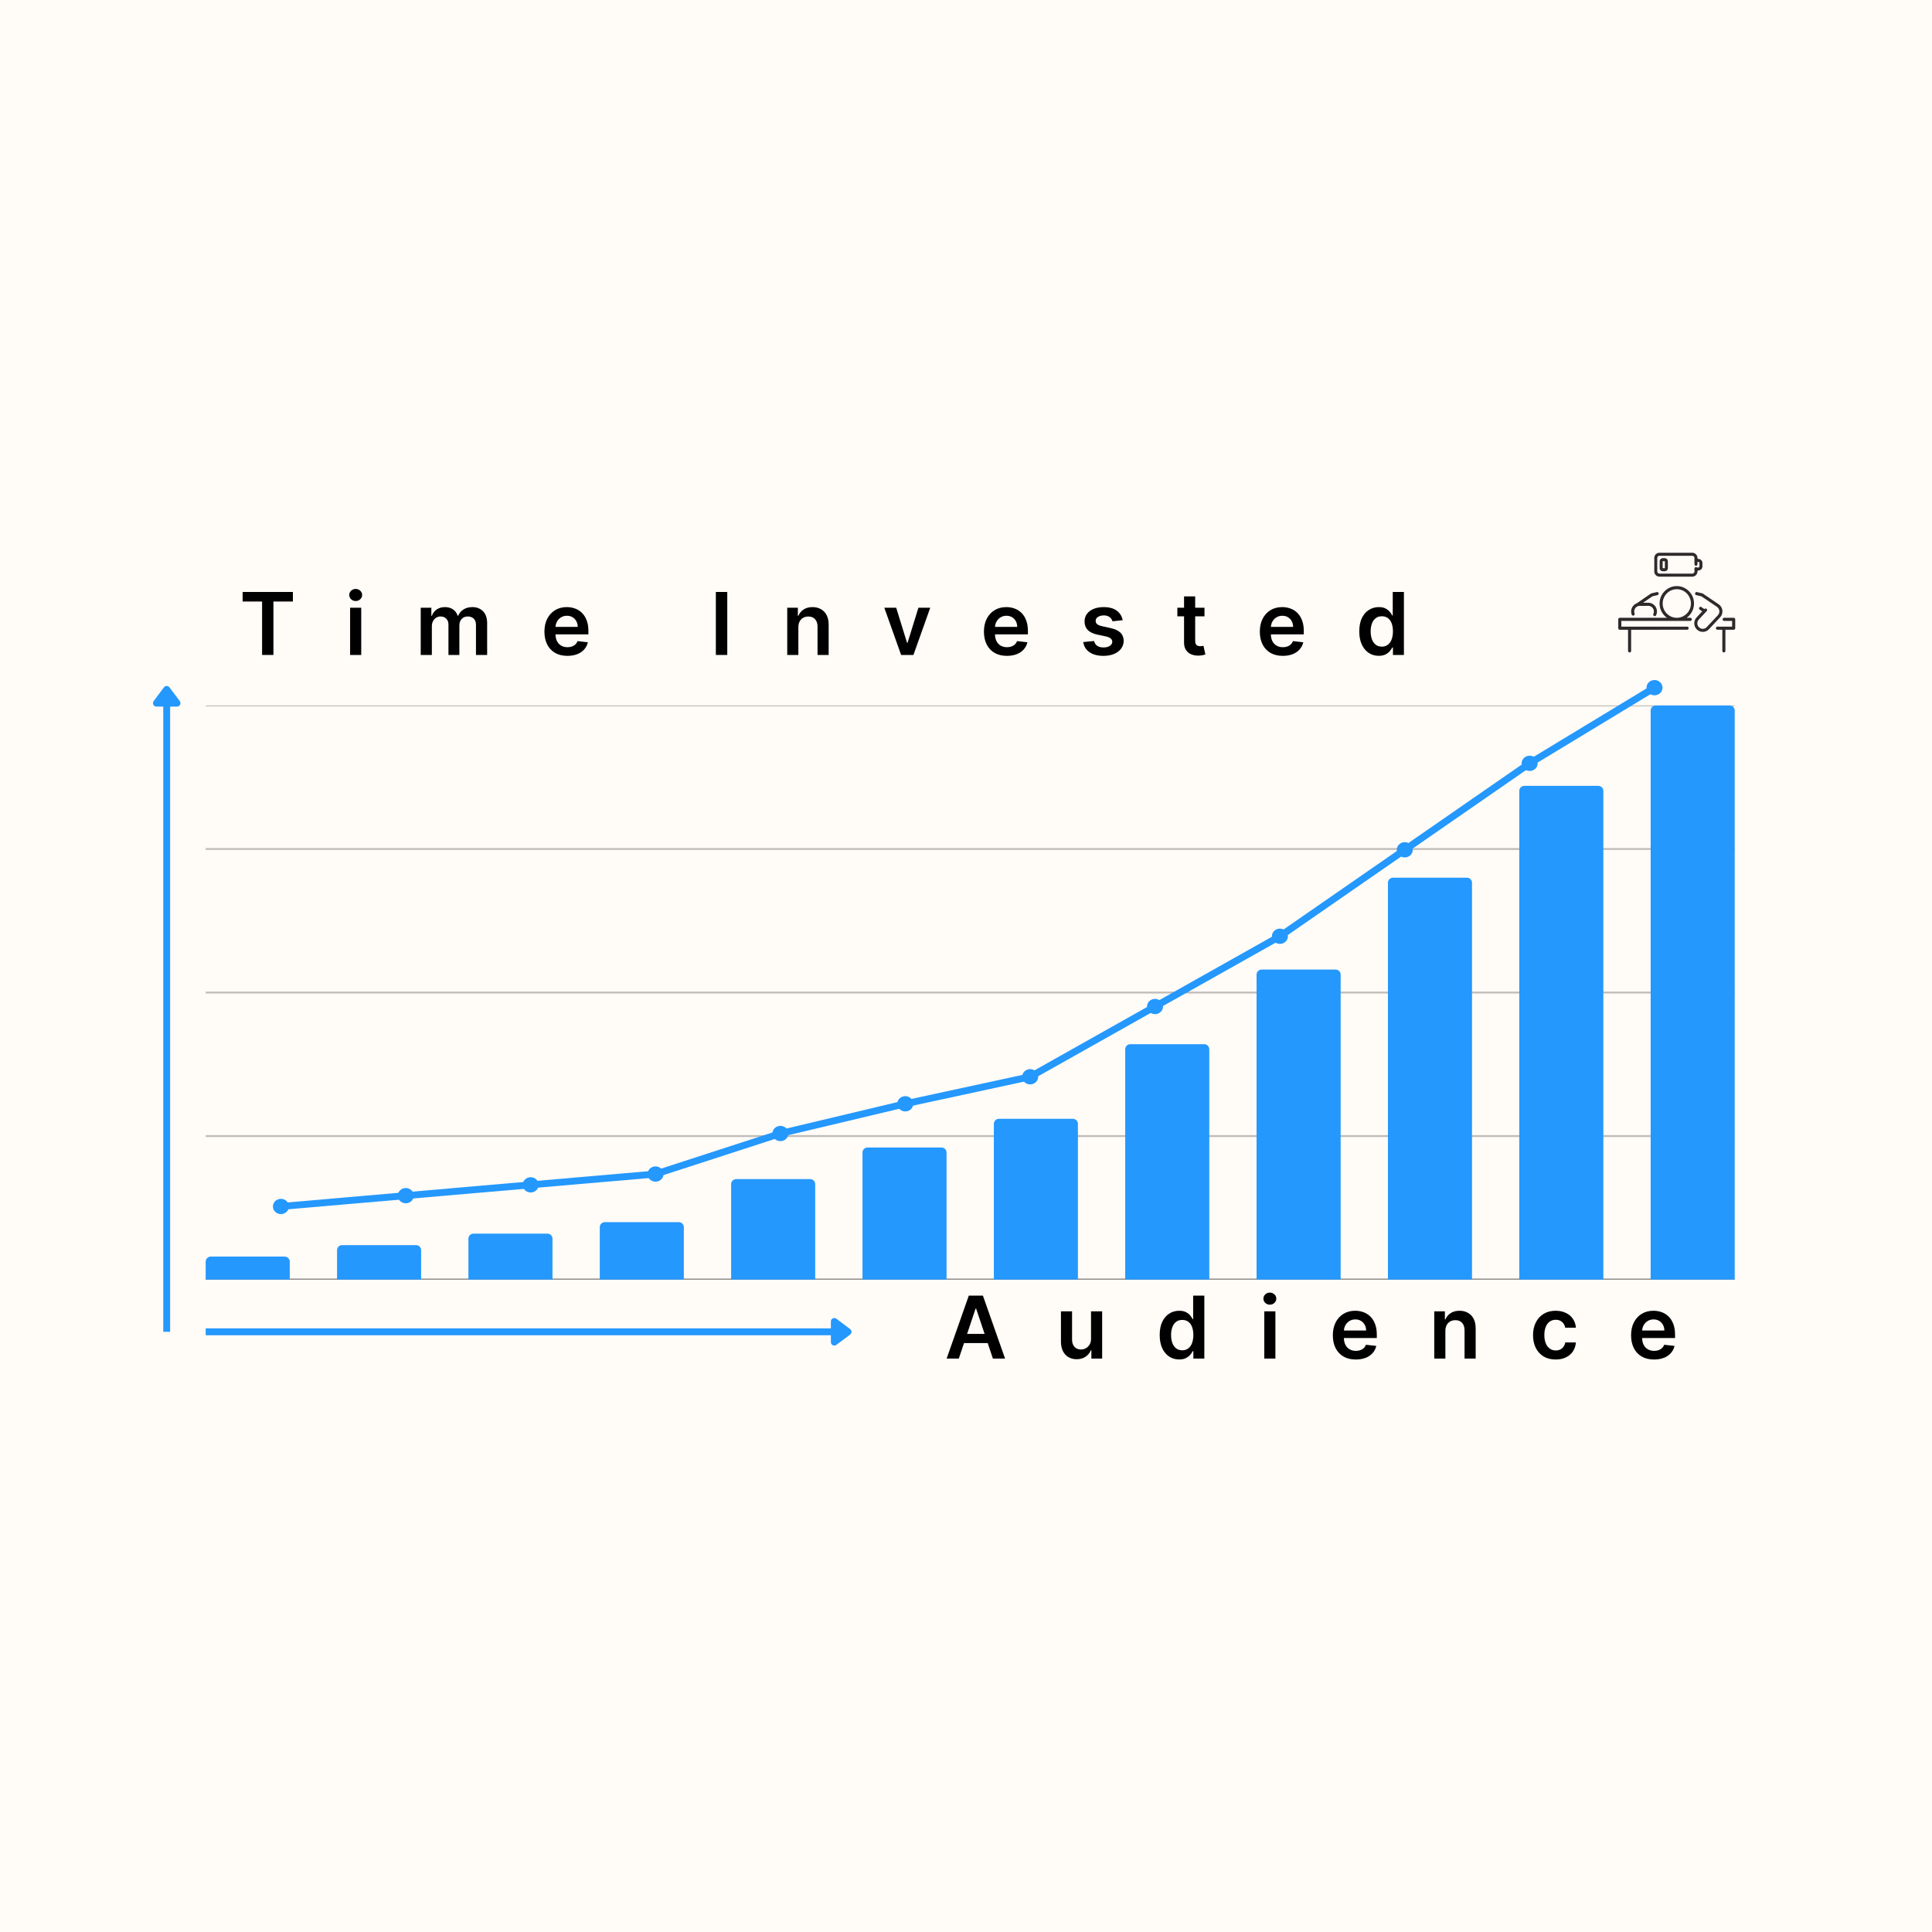 <?xml version="1.0" encoding="UTF-8" standalone="no"?>
<svg xmlns="http://www.w3.org/2000/svg" xmlns:xlink="http://www.w3.org/1999/xlink" width="800" zoomAndPan="magnify" viewBox="0 0 600 600" height="800" preserveAspectRatio="xMidYMid meet" version="1.2"><defs><clipPath id="87c9a14dbd"><path d="M 63.879 397 L 538.734 397 L 538.734 397.379 L 63.879 397.379 Z M 63.879 397 "/></clipPath><clipPath id="ba4e8fe9e2"><path d="M 63.879 352 L 538.734 352 L 538.734 354 L 63.879 354 Z M 63.879 352 "/></clipPath><clipPath id="320893e09b"><path d="M 63.879 307 L 538.734 307 L 538.734 309 L 63.879 309 Z M 63.879 307 "/></clipPath><clipPath id="6846cd5aaa"><path d="M 63.879 263 L 538.734 263 L 538.734 264 L 63.879 264 Z M 63.879 263 "/></clipPath><clipPath id="0978f4844f"><path d="M 63.879 219.094 L 538.734 219.094 L 538.734 220 L 63.879 220 Z M 63.879 219.094 "/></clipPath><clipPath id="610bc7d114"><path d="M 63.879 390.246 L 89.988 390.246 L 89.988 397.379 L 63.879 397.379 Z M 63.879 390.246 "/></clipPath><clipPath id="f223175da7"><path d="M 104.676 386.68 L 130.781 386.68 L 130.781 397.379 L 104.676 397.379 Z M 104.676 386.68 "/></clipPath><clipPath id="6f6a7f708f"><path d="M 145.469 383.113 L 171.578 383.113 L 171.578 397.379 L 145.469 397.379 Z M 145.469 383.113 "/></clipPath><clipPath id="8d1e29e235"><path d="M 186.266 379.551 L 212.371 379.551 L 212.371 397.379 L 186.266 397.379 Z M 186.266 379.551 "/></clipPath><clipPath id="d6da9d252c"><path d="M 227.059 366.18 L 253.168 366.18 L 253.168 397.379 L 227.059 397.379 Z M 227.059 366.18 "/></clipPath><clipPath id="70d84027a9"><path d="M 267.855 356.371 L 293.961 356.371 L 293.961 397.379 L 267.855 397.379 Z M 267.855 356.371 "/></clipPath><clipPath id="03f98777c7"><path d="M 308.648 347.457 L 334.758 347.457 L 334.758 397.379 L 308.648 397.379 Z M 308.648 347.457 "/></clipPath><clipPath id="65a0a7cd4d"><path d="M 349.445 324.281 L 375.555 324.281 L 375.555 397.379 L 349.445 397.379 Z M 349.445 324.281 "/></clipPath><clipPath id="afa27699d1"><path d="M 390.238 301.105 L 416.348 301.105 L 416.348 397.379 L 390.238 397.379 Z M 390.238 301.105 "/></clipPath><clipPath id="40e6401d97"><path d="M 431.035 272.578 L 457.145 272.578 L 457.145 397.379 L 431.035 397.379 Z M 431.035 272.578 "/></clipPath><clipPath id="5bed079a31"><path d="M 471.828 244.055 L 497.938 244.055 L 497.938 397.379 L 471.828 397.379 Z M 471.828 244.055 "/></clipPath><clipPath id="ab3e4e38ef"><path d="M 512.625 219.094 L 538.734 219.094 L 538.734 397.379 L 512.625 397.379 Z M 512.625 219.094 "/></clipPath><clipPath id="d2ef4a7801"><path d="M 513 171.652 L 529 171.652 L 529 180 L 513 180 Z M 513 171.652 "/></clipPath><clipPath id="fb78336ab3"><path d="M 502.562 182.008 L 526.098 182.008 L 526.098 202.625 L 502.562 202.625 Z M 502.562 182.008 "/></clipPath><clipPath id="9e524e1c9d"><path d="M 532.879 191.855 L 538.887 191.855 L 538.887 202.625 L 532.879 202.625 Z M 532.879 191.855 "/></clipPath></defs><g id="49ca4d29c5"><rect x="0" width="600" y="0" height="600" style="fill:#ffffff;fill-opacity:1;stroke:none;"/><rect x="0" width="600" y="0" height="600" style="fill:#fffbf7;fill-opacity:1;stroke:none;"/><g clip-rule="nonzero" clip-path="url(#87c9a14dbd)"><path style="fill:none;stroke-width:1;stroke-linecap:butt;stroke-linejoin:miter;stroke:#000000;stroke-opacity:0.6;stroke-miterlimit:4;" d="M -0 309.534 L 824.435 309.534 " transform="matrix(0.576,0,0,0.576,63.879,219.094)"/></g><g clip-rule="nonzero" clip-path="url(#ba4e8fe9e2)"><path style="fill:none;stroke-width:1;stroke-linecap:butt;stroke-linejoin:miter;stroke:#000000;stroke-opacity:0.251;stroke-miterlimit:4;" d="M -0 232.152 L 824.435 232.152 " transform="matrix(0.576,0,0,0.576,63.879,219.094)"/></g><g clip-rule="nonzero" clip-path="url(#320893e09b)"><path style="fill:none;stroke-width:1;stroke-linecap:butt;stroke-linejoin:miter;stroke:#000000;stroke-opacity:0.251;stroke-miterlimit:4;" d="M -0 154.763 L 824.435 154.763 " transform="matrix(0.576,0,0,0.576,63.879,219.094)"/></g><g clip-rule="nonzero" clip-path="url(#6846cd5aaa)"><path style="fill:none;stroke-width:1;stroke-linecap:butt;stroke-linejoin:miter;stroke:#000000;stroke-opacity:0.251;stroke-miterlimit:4;" d="M -0 77.381 L 824.435 77.381 " transform="matrix(0.576,0,0,0.576,63.879,219.094)"/></g><g clip-rule="nonzero" clip-path="url(#0978f4844f)"><path style="fill:none;stroke-width:1;stroke-linecap:butt;stroke-linejoin:miter;stroke:#000000;stroke-opacity:0.251;stroke-miterlimit:4;" d="M -0 -0.001 L 824.435 -0.001 " transform="matrix(0.576,0,0,0.576,63.879,219.094)"/></g><g clip-rule="nonzero" clip-path="url(#610bc7d114)"><path style=" stroke:none;fill-rule:nonzero;fill:#2498fd;fill-opacity:1;" d="M 65.445 390.246 L 88.422 390.246 C 88.629 390.246 88.828 390.285 89.02 390.367 C 89.211 390.445 89.383 390.559 89.527 390.707 C 89.676 390.852 89.789 391.02 89.867 391.215 C 89.949 391.406 89.988 391.605 89.988 391.812 L 89.988 397.379 C 89.988 397.586 89.949 397.785 89.867 397.977 C 89.789 398.168 89.676 398.34 89.527 398.484 C 89.383 398.633 89.211 398.746 89.02 398.824 C 88.828 398.906 88.629 398.945 88.422 398.945 L 65.445 398.945 C 65.238 398.945 65.039 398.906 64.848 398.824 C 64.652 398.746 64.484 398.633 64.336 398.484 C 64.191 398.34 64.078 398.168 64 397.977 C 63.918 397.785 63.879 397.586 63.879 397.379 L 63.879 391.812 C 63.879 391.605 63.918 391.406 64 391.215 C 64.078 391.02 64.191 390.852 64.336 390.707 C 64.484 390.559 64.652 390.445 64.848 390.367 C 65.039 390.285 65.238 390.246 65.445 390.246 Z M 65.445 390.246 "/></g><g clip-rule="nonzero" clip-path="url(#f223175da7)"><path style=" stroke:none;fill-rule:nonzero;fill:#2498fd;fill-opacity:1;" d="M 106.242 386.68 L 129.215 386.68 C 129.426 386.68 129.625 386.719 129.816 386.801 C 130.008 386.879 130.176 386.992 130.324 387.141 C 130.473 387.285 130.586 387.457 130.664 387.648 C 130.742 387.84 130.781 388.039 130.781 388.246 L 130.781 397.379 C 130.781 397.586 130.742 397.785 130.664 397.977 C 130.586 398.168 130.473 398.34 130.324 398.484 C 130.176 398.633 130.008 398.746 129.816 398.824 C 129.625 398.906 129.426 398.945 129.215 398.945 L 106.242 398.945 C 106.031 398.945 105.832 398.906 105.641 398.824 C 105.449 398.746 105.281 398.633 105.133 398.484 C 104.984 398.34 104.871 398.168 104.793 397.977 C 104.715 397.785 104.676 397.586 104.676 397.379 L 104.676 388.246 C 104.676 388.039 104.715 387.84 104.793 387.648 C 104.871 387.457 104.984 387.285 105.133 387.141 C 105.281 386.992 105.449 386.879 105.641 386.801 C 105.832 386.719 106.031 386.68 106.242 386.68 Z M 106.242 386.68 "/></g><g clip-rule="nonzero" clip-path="url(#6f6a7f708f)"><path style=" stroke:none;fill-rule:nonzero;fill:#2498fd;fill-opacity:1;" d="M 147.035 383.113 L 170.012 383.113 C 170.219 383.113 170.418 383.156 170.609 383.234 C 170.801 383.312 170.973 383.426 171.117 383.574 C 171.266 383.723 171.379 383.891 171.457 384.082 C 171.539 384.273 171.578 384.473 171.578 384.68 L 171.578 397.379 C 171.578 397.586 171.539 397.785 171.457 397.977 C 171.379 398.168 171.266 398.34 171.117 398.484 C 170.973 398.633 170.801 398.746 170.609 398.824 C 170.418 398.906 170.219 398.945 170.012 398.945 L 147.035 398.945 C 146.828 398.945 146.629 398.906 146.438 398.824 C 146.242 398.746 146.074 398.633 145.93 398.484 C 145.781 398.34 145.668 398.168 145.59 397.977 C 145.508 397.785 145.469 397.586 145.469 397.379 L 145.469 384.68 C 145.469 384.473 145.508 384.273 145.59 384.082 C 145.668 383.891 145.781 383.723 145.93 383.574 C 146.074 383.426 146.242 383.312 146.438 383.234 C 146.629 383.156 146.828 383.113 147.035 383.113 Z M 147.035 383.113 "/></g><g clip-rule="nonzero" clip-path="url(#8d1e29e235)"><path style=" stroke:none;fill-rule:nonzero;fill:#2498fd;fill-opacity:1;" d="M 187.832 379.551 L 210.805 379.551 C 211.016 379.551 211.215 379.59 211.406 379.668 C 211.598 379.75 211.766 379.859 211.914 380.008 C 212.062 380.156 212.176 380.324 212.254 380.516 C 212.332 380.707 212.371 380.906 212.371 381.117 L 212.371 397.379 C 212.371 397.586 212.332 397.785 212.254 397.977 C 212.176 398.168 212.062 398.34 211.914 398.484 C 211.766 398.633 211.598 398.746 211.406 398.824 C 211.215 398.906 211.016 398.945 210.805 398.945 L 187.832 398.945 C 187.621 398.945 187.422 398.906 187.23 398.824 C 187.039 398.746 186.871 398.633 186.723 398.484 C 186.574 398.34 186.461 398.168 186.383 397.977 C 186.305 397.785 186.266 397.586 186.266 397.379 L 186.266 381.117 C 186.266 380.906 186.305 380.707 186.383 380.516 C 186.461 380.324 186.574 380.156 186.723 380.008 C 186.871 379.859 187.039 379.75 187.23 379.668 C 187.422 379.59 187.621 379.551 187.832 379.551 Z M 187.832 379.551 "/></g><g clip-rule="nonzero" clip-path="url(#d6da9d252c)"><path style=" stroke:none;fill-rule:nonzero;fill:#2498fd;fill-opacity:1;" d="M 228.625 366.18 L 251.602 366.18 C 251.809 366.18 252.008 366.219 252.199 366.297 C 252.395 366.375 252.562 366.488 252.707 366.637 C 252.855 366.785 252.969 366.953 253.047 367.145 C 253.129 367.336 253.168 367.535 253.168 367.746 L 253.168 397.379 C 253.168 397.586 253.129 397.785 253.047 397.977 C 252.969 398.168 252.855 398.34 252.707 398.484 C 252.562 398.633 252.395 398.746 252.199 398.824 C 252.008 398.906 251.809 398.945 251.602 398.945 L 228.625 398.945 C 228.418 398.945 228.219 398.906 228.027 398.824 C 227.836 398.746 227.664 398.633 227.52 398.484 C 227.371 398.34 227.258 398.168 227.18 397.977 C 227.098 397.785 227.059 397.586 227.059 397.379 L 227.059 367.746 C 227.059 367.535 227.098 367.336 227.18 367.145 C 227.258 366.953 227.371 366.785 227.52 366.637 C 227.664 366.488 227.836 366.375 228.027 366.297 C 228.219 366.219 228.418 366.18 228.625 366.18 Z M 228.625 366.18 "/></g><g clip-rule="nonzero" clip-path="url(#70d84027a9)"><path style=" stroke:none;fill-rule:nonzero;fill:#2498fd;fill-opacity:1;" d="M 269.422 356.371 L 292.395 356.371 C 292.605 356.371 292.805 356.414 292.996 356.492 C 293.188 356.57 293.355 356.684 293.504 356.832 C 293.652 356.977 293.766 357.148 293.844 357.34 C 293.922 357.531 293.961 357.73 293.961 357.938 L 293.961 397.379 C 293.961 397.586 293.922 397.785 293.844 397.977 C 293.766 398.168 293.652 398.34 293.504 398.484 C 293.355 398.633 293.188 398.746 292.996 398.824 C 292.805 398.906 292.605 398.945 292.395 398.945 L 269.422 398.945 C 269.211 398.945 269.012 398.906 268.82 398.824 C 268.629 398.746 268.461 398.633 268.312 398.484 C 268.164 398.34 268.051 398.168 267.973 397.977 C 267.895 397.785 267.855 397.586 267.855 397.379 L 267.855 357.938 C 267.855 357.73 267.895 357.531 267.973 357.34 C 268.051 357.148 268.164 356.977 268.312 356.832 C 268.461 356.684 268.629 356.57 268.82 356.492 C 269.012 356.414 269.211 356.371 269.422 356.371 Z M 269.422 356.371 "/></g><g clip-rule="nonzero" clip-path="url(#03f98777c7)"><path style=" stroke:none;fill-rule:nonzero;fill:#2498fd;fill-opacity:1;" d="M 310.215 347.457 L 333.191 347.457 C 333.398 347.457 333.598 347.5 333.789 347.578 C 333.984 347.656 334.152 347.77 334.301 347.918 C 334.445 348.062 334.559 348.234 334.637 348.426 C 334.719 348.617 334.758 348.816 334.758 349.023 L 334.758 397.379 C 334.758 397.586 334.719 397.785 334.637 397.977 C 334.559 398.168 334.445 398.34 334.301 398.484 C 334.152 398.633 333.984 398.746 333.789 398.824 C 333.598 398.906 333.398 398.945 333.191 398.945 L 310.215 398.945 C 310.008 398.945 309.809 398.906 309.617 398.824 C 309.426 398.746 309.254 398.633 309.109 398.484 C 308.961 398.34 308.848 398.168 308.77 397.977 C 308.688 397.785 308.648 397.586 308.648 397.379 L 308.648 349.023 C 308.648 348.816 308.688 348.617 308.77 348.426 C 308.848 348.234 308.961 348.062 309.109 347.918 C 309.254 347.77 309.426 347.656 309.617 347.578 C 309.809 347.5 310.008 347.457 310.215 347.457 Z M 310.215 347.457 "/></g><g clip-rule="nonzero" clip-path="url(#65a0a7cd4d)"><path style=" stroke:none;fill-rule:nonzero;fill:#2498fd;fill-opacity:1;" d="M 351.012 324.281 L 373.984 324.281 C 374.195 324.281 374.395 324.32 374.586 324.402 C 374.777 324.48 374.945 324.594 375.094 324.742 C 375.242 324.887 375.355 325.059 375.434 325.25 C 375.512 325.441 375.555 325.641 375.555 325.848 L 375.555 397.379 C 375.555 397.586 375.512 397.785 375.434 397.977 C 375.355 398.168 375.242 398.34 375.094 398.484 C 374.945 398.633 374.777 398.746 374.586 398.824 C 374.395 398.906 374.195 398.945 373.984 398.945 L 351.012 398.945 C 350.805 398.945 350.602 398.906 350.41 398.824 C 350.219 398.746 350.051 398.633 349.902 398.484 C 349.754 398.34 349.645 398.168 349.562 397.977 C 349.484 397.785 349.445 397.586 349.445 397.379 L 349.445 325.848 C 349.445 325.641 349.484 325.441 349.562 325.25 C 349.645 325.059 349.754 324.887 349.902 324.742 C 350.051 324.594 350.219 324.48 350.41 324.402 C 350.602 324.32 350.805 324.281 351.012 324.281 Z M 351.012 324.281 "/></g><g clip-rule="nonzero" clip-path="url(#afa27699d1)"><path style=" stroke:none;fill-rule:nonzero;fill:#2498fd;fill-opacity:1;" d="M 391.805 301.105 L 414.781 301.105 C 414.988 301.105 415.188 301.145 415.379 301.223 C 415.574 301.305 415.742 301.418 415.891 301.562 C 416.035 301.711 416.148 301.879 416.227 302.07 C 416.309 302.262 416.348 302.465 416.348 302.672 L 416.348 397.379 C 416.348 397.586 416.309 397.785 416.227 397.977 C 416.148 398.168 416.035 398.34 415.891 398.484 C 415.742 398.633 415.574 398.746 415.379 398.824 C 415.188 398.906 414.988 398.945 414.781 398.945 L 391.805 398.945 C 391.598 398.945 391.398 398.906 391.207 398.824 C 391.016 398.746 390.844 398.633 390.699 398.484 C 390.551 398.34 390.438 398.168 390.359 397.977 C 390.277 397.785 390.238 397.586 390.238 397.379 L 390.238 302.672 C 390.238 302.465 390.277 302.262 390.359 302.07 C 390.438 301.879 390.551 301.711 390.699 301.562 C 390.844 301.418 391.016 301.305 391.207 301.223 C 391.398 301.145 391.598 301.105 391.805 301.105 Z M 391.805 301.105 "/></g><g clip-rule="nonzero" clip-path="url(#40e6401d97)"><path style=" stroke:none;fill-rule:nonzero;fill:#2498fd;fill-opacity:1;" d="M 432.602 272.578 L 455.578 272.578 C 455.785 272.578 455.984 272.617 456.176 272.699 C 456.367 272.777 456.535 272.891 456.684 273.039 C 456.832 273.184 456.945 273.355 457.023 273.547 C 457.102 273.738 457.145 273.938 457.145 274.145 L 457.145 397.379 C 457.145 397.586 457.102 397.785 457.023 397.977 C 456.945 398.168 456.832 398.34 456.684 398.484 C 456.535 398.633 456.367 398.746 456.176 398.824 C 455.984 398.906 455.785 398.945 455.578 398.945 L 432.602 398.945 C 432.395 398.945 432.191 398.906 432 398.824 C 431.809 398.746 431.641 398.633 431.492 398.484 C 431.348 398.34 431.234 398.168 431.152 397.977 C 431.074 397.785 431.035 397.586 431.035 397.379 L 431.035 274.145 C 431.035 273.938 431.074 273.738 431.152 273.547 C 431.234 273.355 431.348 273.184 431.492 273.039 C 431.641 272.891 431.809 272.777 432 272.699 C 432.191 272.617 432.395 272.578 432.602 272.578 Z M 432.602 272.578 "/></g><g clip-rule="nonzero" clip-path="url(#5bed079a31)"><path style=" stroke:none;fill-rule:nonzero;fill:#2498fd;fill-opacity:1;" d="M 473.395 244.055 L 496.371 244.055 C 496.578 244.055 496.777 244.094 496.969 244.172 C 497.164 244.254 497.332 244.367 497.48 244.512 C 497.625 244.66 497.738 244.828 497.82 245.02 C 497.898 245.215 497.938 245.414 497.938 245.621 L 497.938 397.379 C 497.938 397.586 497.898 397.785 497.82 397.977 C 497.738 398.168 497.625 398.34 497.48 398.484 C 497.332 398.633 497.164 398.746 496.969 398.824 C 496.777 398.906 496.578 398.945 496.371 398.945 L 473.395 398.945 C 473.188 398.945 472.988 398.906 472.797 398.824 C 472.605 398.746 472.434 398.633 472.289 398.484 C 472.141 398.34 472.027 398.168 471.949 397.977 C 471.867 397.785 471.828 397.586 471.828 397.379 L 471.828 245.621 C 471.828 245.414 471.867 245.215 471.949 245.02 C 472.027 244.828 472.141 244.66 472.289 244.512 C 472.434 244.367 472.605 244.254 472.797 244.172 C 472.988 244.094 473.188 244.055 473.395 244.055 Z M 473.395 244.055 "/></g><g clip-rule="nonzero" clip-path="url(#ab3e4e38ef)"><path style=" stroke:none;fill-rule:nonzero;fill:#2498fd;fill-opacity:1;" d="M 514.191 219.094 L 537.168 219.094 C 537.375 219.094 537.574 219.133 537.766 219.215 C 537.957 219.293 538.125 219.406 538.273 219.555 C 538.422 219.699 538.535 219.871 538.613 220.062 C 538.691 220.254 538.734 220.453 538.734 220.66 L 538.734 397.379 C 538.734 397.586 538.691 397.785 538.613 397.977 C 538.535 398.168 538.422 398.34 538.273 398.484 C 538.129 398.633 537.957 398.746 537.766 398.824 C 537.574 398.906 537.375 398.945 537.168 398.945 L 514.191 398.945 C 513.984 398.945 513.781 398.906 513.59 398.824 C 513.398 398.746 513.23 398.633 513.082 398.484 C 512.938 398.34 512.824 398.168 512.742 397.977 C 512.664 397.785 512.625 397.586 512.625 397.379 L 512.625 220.66 C 512.625 220.453 512.664 220.254 512.742 220.062 C 512.824 219.871 512.938 219.699 513.082 219.555 C 513.23 219.406 513.398 219.293 513.59 219.215 C 513.781 219.133 513.984 219.094 514.191 219.094 Z M 514.191 219.094 "/></g><path style="fill:none;stroke-width:2;stroke-linecap:butt;stroke-linejoin:miter;stroke:#2498fd;stroke-opacity:1;stroke-miterlimit:4;" d="M -0 1 L 182.294 1 " transform="matrix(0,-1.068,1.068,0,50.701,413.597)"/><path style="fill-rule:nonzero;fill:#2498fd;fill-opacity:1;stroke-width:2;stroke-linecap:round;stroke-linejoin:round;stroke:#2498fd;stroke-opacity:1;stroke-miterlimit:4;" d="M 182.795 -1.998 L 186.795 1 L 182.795 4.001 Z M 182.795 -1.998 " transform="matrix(0,-1.068,1.068,0,50.701,413.597)"/><path style="fill:none;stroke-width:2;stroke-linecap:butt;stroke-linejoin:miter;stroke:#2498fd;stroke-opacity:1;stroke-miterlimit:4;" d="M -0 1.001 L 182.294 1.001 " transform="matrix(1.068,0,0,1.068,63.879,412.536)"/><path style="fill-rule:nonzero;fill:#2498fd;fill-opacity:1;stroke-width:2;stroke-linecap:round;stroke-linejoin:round;stroke:#2498fd;stroke-opacity:1;stroke-miterlimit:4;" d="M 182.795 -2.001 L 186.795 1.001 L 182.795 3.999 Z M 182.795 -2.001 " transform="matrix(1.068,0,0,1.068,63.879,412.536)"/><g style="fill:#000000;fill-opacity:1;"><g transform="translate(293.326, 421.927)"><path style="stroke:none" d="M 4.438 0 L 0.656 0 L 7.547 -19.562 L 11.922 -19.562 L 18.812 0 L 15.031 0 L 9.812 -15.547 L 9.656 -15.547 Z M 4.562 -7.672 L 14.875 -7.672 L 14.875 -4.828 L 4.562 -4.828 Z M 4.562 -7.672 "/></g></g><g style="fill:#000000;fill-opacity:1;"><g transform="translate(327.706, 421.927)"><path style="stroke:none" d="M 11.125 -6.172 L 11.125 -14.672 L 14.578 -14.672 L 14.578 0 L 11.234 0 L 11.234 -2.609 L 11.078 -2.609 C 10.742 -1.785 10.195 -1.113 9.438 -0.594 C 8.688 -0.07 7.766 0.188 6.672 0.188 C 5.703 0.188 4.848 -0.023 4.109 -0.453 C 3.379 -0.879 2.805 -1.504 2.391 -2.328 C 1.984 -3.16 1.781 -4.16 1.781 -5.328 L 1.781 -14.672 L 5.234 -14.672 L 5.234 -5.859 C 5.234 -4.93 5.488 -4.191 6 -3.641 C 6.508 -3.098 7.176 -2.828 8 -2.828 C 8.508 -2.828 9.004 -2.953 9.484 -3.203 C 9.961 -3.453 10.352 -3.82 10.656 -4.312 C 10.969 -4.801 11.125 -5.422 11.125 -6.172 Z M 11.125 -6.172 "/></g></g><g style="fill:#000000;fill-opacity:1;"><g transform="translate(358.983, 421.927)"><path style="stroke:none" d="M 7.219 0.266 C 6.062 0.266 5.031 -0.031 4.125 -0.625 C 3.219 -1.219 2.5 -2.078 1.969 -3.203 C 1.438 -4.336 1.172 -5.707 1.172 -7.312 C 1.172 -8.945 1.438 -10.32 1.969 -11.438 C 2.508 -12.562 3.238 -13.41 4.156 -13.984 C 5.07 -14.566 6.098 -14.859 7.234 -14.859 C 8.086 -14.859 8.789 -14.711 9.344 -14.422 C 9.895 -14.129 10.332 -13.781 10.656 -13.375 C 10.988 -12.977 11.242 -12.598 11.422 -12.234 L 11.562 -12.234 L 11.562 -19.562 L 15.031 -19.562 L 15.031 0 L 11.625 0 L 11.625 -2.312 L 11.422 -2.312 C 11.242 -1.957 10.984 -1.578 10.641 -1.172 C 10.305 -0.773 9.863 -0.438 9.312 -0.156 C 8.758 0.125 8.062 0.266 7.219 0.266 Z M 8.188 -2.578 C 8.914 -2.578 9.535 -2.773 10.047 -3.172 C 10.566 -3.566 10.957 -4.117 11.219 -4.828 C 11.488 -5.547 11.625 -6.379 11.625 -7.328 C 11.625 -8.273 11.492 -9.098 11.234 -9.797 C 10.973 -10.504 10.582 -11.051 10.062 -11.438 C 9.551 -11.82 8.926 -12.016 8.188 -12.016 C 7.414 -12.016 6.77 -11.812 6.25 -11.406 C 5.738 -11.008 5.352 -10.457 5.094 -9.75 C 4.832 -9.051 4.703 -8.242 4.703 -7.328 C 4.703 -6.41 4.832 -5.594 5.094 -4.875 C 5.352 -4.164 5.742 -3.602 6.266 -3.188 C 6.785 -2.781 7.426 -2.578 8.188 -2.578 Z M 8.188 -2.578 "/></g></g><g style="fill:#000000;fill-opacity:1;"><g transform="translate(390.852, 421.927)"><path style="stroke:none" d="M 1.781 0 L 1.781 -14.672 L 5.234 -14.672 L 5.234 0 Z M 3.516 -16.75 C 2.961 -16.75 2.488 -16.93 2.094 -17.297 C 1.707 -17.66 1.516 -18.102 1.516 -18.625 C 1.516 -19.145 1.707 -19.586 2.094 -19.953 C 2.488 -20.316 2.961 -20.5 3.516 -20.5 C 4.066 -20.5 4.535 -20.316 4.922 -19.953 C 5.316 -19.586 5.516 -19.145 5.516 -18.625 C 5.516 -18.102 5.316 -17.66 4.922 -17.297 C 4.535 -16.93 4.066 -16.75 3.516 -16.75 Z M 3.516 -16.75 "/></g></g><g style="fill:#000000;fill-opacity:1;"><g transform="translate(412.783, 421.927)"><path style="stroke:none" d="M 8.266 0.281 C 6.797 0.281 5.523 -0.023 4.453 -0.641 C 3.391 -1.254 2.57 -2.125 2 -3.25 C 1.426 -4.383 1.141 -5.719 1.141 -7.25 C 1.141 -8.758 1.426 -10.082 2 -11.219 C 2.582 -12.363 3.391 -13.254 4.422 -13.891 C 5.461 -14.535 6.688 -14.859 8.094 -14.859 C 8.988 -14.859 9.836 -14.711 10.641 -14.422 C 11.453 -14.129 12.164 -13.68 12.781 -13.078 C 13.406 -12.473 13.895 -11.703 14.25 -10.766 C 14.613 -9.836 14.797 -8.734 14.797 -7.453 L 14.797 -6.391 L 2.766 -6.391 L 2.766 -8.719 L 11.484 -8.719 C 11.473 -9.383 11.328 -9.973 11.047 -10.484 C 10.766 -11.004 10.375 -11.414 9.875 -11.719 C 9.375 -12.02 8.797 -12.172 8.141 -12.172 C 7.43 -12.172 6.805 -12 6.266 -11.656 C 5.734 -11.312 5.316 -10.863 5.016 -10.312 C 4.723 -9.758 4.578 -9.16 4.578 -8.516 L 4.578 -6.469 C 4.578 -5.613 4.734 -4.883 5.047 -4.281 C 5.359 -3.676 5.789 -3.211 6.344 -2.891 C 6.906 -2.566 7.562 -2.406 8.312 -2.406 C 8.82 -2.406 9.281 -2.477 9.688 -2.625 C 10.094 -2.77 10.441 -2.977 10.734 -3.25 C 11.035 -3.531 11.266 -3.879 11.422 -4.297 L 14.641 -3.938 C 14.441 -3.082 14.055 -2.336 13.484 -1.703 C 12.922 -1.066 12.195 -0.578 11.312 -0.234 C 10.426 0.109 9.41 0.281 8.266 0.281 Z M 8.266 0.281 "/></g></g><g style="fill:#000000;fill-opacity:1;"><g transform="translate(443.641, 421.927)"><path style="stroke:none" d="M 5.234 -8.594 L 5.234 0 L 1.781 0 L 1.781 -14.672 L 5.078 -14.672 L 5.078 -12.172 L 5.25 -12.172 C 5.594 -12.992 6.133 -13.645 6.875 -14.125 C 7.613 -14.613 8.531 -14.859 9.625 -14.859 C 10.633 -14.859 11.516 -14.641 12.266 -14.203 C 13.023 -13.773 13.613 -13.148 14.031 -12.328 C 14.445 -11.504 14.648 -10.508 14.641 -9.344 L 14.641 0 L 11.188 0 L 11.188 -8.797 C 11.188 -9.785 10.93 -10.555 10.422 -11.109 C 9.922 -11.66 9.227 -11.938 8.344 -11.938 C 7.727 -11.938 7.188 -11.801 6.719 -11.531 C 6.258 -11.27 5.895 -10.891 5.625 -10.391 C 5.363 -9.898 5.234 -9.301 5.234 -8.594 Z M 5.234 -8.594 "/></g></g><g style="fill:#000000;fill-opacity:1;"><g transform="translate(474.956, 421.927)"><path style="stroke:none" d="M 8.172 0.281 C 6.711 0.281 5.457 -0.035 4.406 -0.672 C 3.363 -1.316 2.555 -2.207 1.984 -3.344 C 1.422 -4.477 1.141 -5.789 1.141 -7.281 C 1.141 -8.77 1.426 -10.082 2 -11.219 C 2.57 -12.363 3.379 -13.254 4.422 -13.891 C 5.473 -14.535 6.719 -14.859 8.156 -14.859 C 9.344 -14.859 10.395 -14.641 11.312 -14.203 C 12.238 -13.766 12.973 -13.148 13.516 -12.359 C 14.066 -11.566 14.379 -10.645 14.453 -9.594 L 11.156 -9.594 C 11.02 -10.289 10.703 -10.875 10.203 -11.344 C 9.703 -11.82 9.035 -12.062 8.203 -12.062 C 7.492 -12.062 6.867 -11.875 6.328 -11.5 C 5.797 -11.125 5.383 -10.582 5.094 -9.875 C 4.801 -9.164 4.656 -8.316 4.656 -7.328 C 4.656 -6.328 4.801 -5.469 5.094 -4.75 C 5.383 -4.039 5.797 -3.492 6.328 -3.109 C 6.859 -2.723 7.484 -2.531 8.203 -2.531 C 8.711 -2.531 9.164 -2.625 9.562 -2.812 C 9.969 -3.008 10.305 -3.289 10.578 -3.656 C 10.859 -4.031 11.051 -4.484 11.156 -5.016 L 14.453 -5.016 C 14.367 -3.973 14.062 -3.051 13.531 -2.25 C 13.008 -1.457 12.289 -0.836 11.375 -0.391 C 10.469 0.055 9.398 0.281 8.172 0.281 Z M 8.172 0.281 "/></g></g><g style="fill:#000000;fill-opacity:1;"><g transform="translate(505.403, 421.927)"><path style="stroke:none" d="M 8.266 0.281 C 6.797 0.281 5.523 -0.023 4.453 -0.641 C 3.391 -1.254 2.57 -2.125 2 -3.25 C 1.426 -4.383 1.141 -5.719 1.141 -7.25 C 1.141 -8.758 1.426 -10.082 2 -11.219 C 2.582 -12.363 3.391 -13.254 4.422 -13.891 C 5.461 -14.535 6.688 -14.859 8.094 -14.859 C 8.988 -14.859 9.836 -14.711 10.641 -14.422 C 11.453 -14.129 12.164 -13.68 12.781 -13.078 C 13.406 -12.473 13.895 -11.703 14.25 -10.766 C 14.613 -9.836 14.797 -8.734 14.797 -7.453 L 14.797 -6.391 L 2.766 -6.391 L 2.766 -8.719 L 11.484 -8.719 C 11.473 -9.383 11.328 -9.973 11.047 -10.484 C 10.766 -11.004 10.375 -11.414 9.875 -11.719 C 9.375 -12.02 8.797 -12.172 8.141 -12.172 C 7.43 -12.172 6.805 -12 6.266 -11.656 C 5.734 -11.312 5.316 -10.863 5.016 -10.312 C 4.723 -9.758 4.578 -9.16 4.578 -8.516 L 4.578 -6.469 C 4.578 -5.613 4.734 -4.883 5.047 -4.281 C 5.359 -3.676 5.789 -3.211 6.344 -2.891 C 6.906 -2.566 7.562 -2.406 8.312 -2.406 C 8.82 -2.406 9.281 -2.477 9.688 -2.625 C 10.094 -2.77 10.441 -2.977 10.734 -3.25 C 11.035 -3.531 11.266 -3.879 11.422 -4.297 L 14.641 -3.938 C 14.441 -3.082 14.055 -2.336 13.484 -1.703 C 12.922 -1.066 12.195 -0.578 11.312 -0.234 C 10.426 0.109 9.41 0.281 8.266 0.281 Z M 8.266 0.281 "/></g></g><g style="fill:#000000;fill-opacity:1;"><g transform="translate(74.287, 203.401)"><path style="stroke:none" d="M 1.062 -16.594 L 1.062 -19.562 L 16.672 -19.562 L 16.672 -16.594 L 10.625 -16.594 L 10.625 0 L 7.109 0 L 7.109 -16.594 Z M 1.062 -16.594 "/></g></g><g style="fill:#000000;fill-opacity:1;"><g transform="translate(106.948, 203.401)"><path style="stroke:none" d="M 1.781 0 L 1.781 -14.672 L 5.234 -14.672 L 5.234 0 Z M 3.516 -16.75 C 2.961 -16.75 2.488 -16.93 2.094 -17.297 C 1.707 -17.66 1.516 -18.102 1.516 -18.625 C 1.516 -19.145 1.707 -19.586 2.094 -19.953 C 2.488 -20.316 2.961 -20.5 3.516 -20.5 C 4.066 -20.5 4.535 -20.316 4.922 -19.953 C 5.316 -19.586 5.516 -19.145 5.516 -18.625 C 5.516 -18.102 5.316 -17.66 4.922 -17.297 C 4.535 -16.93 4.066 -16.75 3.516 -16.75 Z M 3.516 -16.75 "/></g></g><g style="fill:#000000;fill-opacity:1;"><g transform="translate(128.88, 203.401)"><path style="stroke:none" d="M 1.781 0 L 1.781 -14.672 L 5.078 -14.672 L 5.078 -12.172 L 5.25 -12.172 C 5.551 -13.016 6.055 -13.672 6.766 -14.141 C 7.473 -14.617 8.316 -14.859 9.297 -14.859 C 10.297 -14.859 11.133 -14.617 11.812 -14.141 C 12.5 -13.66 12.984 -13.004 13.266 -12.172 L 13.422 -12.172 C 13.742 -12.984 14.289 -13.633 15.062 -14.125 C 15.832 -14.613 16.75 -14.859 17.812 -14.859 C 19.164 -14.859 20.27 -14.43 21.125 -13.578 C 21.977 -12.723 22.406 -11.477 22.406 -9.844 L 22.406 0 L 18.938 0 L 18.938 -9.312 C 18.938 -10.219 18.691 -10.883 18.203 -11.312 C 17.723 -11.738 17.133 -11.953 16.438 -11.953 C 15.602 -11.953 14.953 -11.691 14.484 -11.172 C 14.016 -10.648 13.781 -9.973 13.781 -9.141 L 13.781 0 L 10.391 0 L 10.391 -9.453 C 10.391 -10.211 10.16 -10.816 9.703 -11.266 C 9.254 -11.723 8.66 -11.953 7.922 -11.953 C 7.43 -11.953 6.977 -11.82 6.562 -11.562 C 6.156 -11.312 5.832 -10.957 5.594 -10.5 C 5.352 -10.051 5.234 -9.523 5.234 -8.922 L 5.234 0 Z M 1.781 0 "/></g></g><g style="fill:#000000;fill-opacity:1;"><g transform="translate(167.937, 203.401)"><path style="stroke:none" d="M 8.266 0.281 C 6.797 0.281 5.523 -0.023 4.453 -0.641 C 3.391 -1.254 2.57 -2.125 2 -3.25 C 1.426 -4.383 1.141 -5.719 1.141 -7.25 C 1.141 -8.758 1.426 -10.082 2 -11.219 C 2.582 -12.363 3.391 -13.254 4.422 -13.891 C 5.461 -14.535 6.688 -14.859 8.094 -14.859 C 8.988 -14.859 9.836 -14.711 10.641 -14.422 C 11.453 -14.129 12.164 -13.68 12.781 -13.078 C 13.406 -12.473 13.895 -11.703 14.25 -10.766 C 14.613 -9.836 14.797 -8.734 14.797 -7.453 L 14.797 -6.391 L 2.766 -6.391 L 2.766 -8.719 L 11.484 -8.719 C 11.473 -9.383 11.328 -9.973 11.047 -10.484 C 10.766 -11.004 10.375 -11.414 9.875 -11.719 C 9.375 -12.02 8.797 -12.172 8.141 -12.172 C 7.43 -12.172 6.805 -12 6.266 -11.656 C 5.734 -11.312 5.316 -10.863 5.016 -10.312 C 4.723 -9.758 4.578 -9.16 4.578 -8.516 L 4.578 -6.469 C 4.578 -5.613 4.734 -4.883 5.047 -4.281 C 5.359 -3.676 5.789 -3.211 6.344 -2.891 C 6.906 -2.566 7.562 -2.406 8.312 -2.406 C 8.82 -2.406 9.281 -2.477 9.688 -2.625 C 10.094 -2.77 10.441 -2.977 10.734 -3.25 C 11.035 -3.531 11.266 -3.879 11.422 -4.297 L 14.641 -3.938 C 14.441 -3.082 14.055 -2.336 13.484 -1.703 C 12.922 -1.066 12.195 -0.578 11.312 -0.234 C 10.426 0.109 9.41 0.281 8.266 0.281 Z M 8.266 0.281 "/></g></g><g style="fill:#000000;fill-opacity:1;"><g transform="translate(198.794, 203.401)"><path style="stroke:none" d=""/></g></g><g style="fill:#000000;fill-opacity:1;"><g transform="translate(220.392, 203.401)"><path style="stroke:none" d="M 5.469 -19.562 L 5.469 0 L 1.922 0 L 1.922 -19.562 Z M 5.469 -19.562 "/></g></g><g style="fill:#000000;fill-opacity:1;"><g transform="translate(242.705, 203.401)"><path style="stroke:none" d="M 5.234 -8.594 L 5.234 0 L 1.781 0 L 1.781 -14.672 L 5.078 -14.672 L 5.078 -12.172 L 5.25 -12.172 C 5.594 -12.992 6.133 -13.645 6.875 -14.125 C 7.613 -14.613 8.531 -14.859 9.625 -14.859 C 10.633 -14.859 11.516 -14.641 12.266 -14.203 C 13.023 -13.773 13.613 -13.148 14.031 -12.328 C 14.445 -11.504 14.648 -10.508 14.641 -9.344 L 14.641 0 L 11.188 0 L 11.188 -8.797 C 11.188 -9.785 10.93 -10.555 10.422 -11.109 C 9.922 -11.66 9.227 -11.938 8.344 -11.938 C 7.727 -11.938 7.188 -11.801 6.719 -11.531 C 6.258 -11.27 5.895 -10.891 5.625 -10.391 C 5.363 -9.898 5.234 -9.301 5.234 -8.594 Z M 5.234 -8.594 "/></g></g><g style="fill:#000000;fill-opacity:1;"><g transform="translate(274.021, 203.401)"><path style="stroke:none" d="M 14.875 -14.672 L 9.656 0 L 5.828 0 L 0.609 -14.672 L 4.297 -14.672 L 7.672 -3.766 L 7.828 -3.766 L 11.203 -14.672 Z M 14.875 -14.672 "/></g></g><g style="fill:#000000;fill-opacity:1;"><g transform="translate(304.429, 203.401)"><path style="stroke:none" d="M 8.266 0.281 C 6.797 0.281 5.523 -0.023 4.453 -0.641 C 3.391 -1.254 2.57 -2.125 2 -3.25 C 1.426 -4.383 1.141 -5.719 1.141 -7.25 C 1.141 -8.758 1.426 -10.082 2 -11.219 C 2.582 -12.363 3.391 -13.254 4.422 -13.891 C 5.461 -14.535 6.688 -14.859 8.094 -14.859 C 8.988 -14.859 9.836 -14.711 10.641 -14.422 C 11.453 -14.129 12.164 -13.68 12.781 -13.078 C 13.406 -12.473 13.895 -11.703 14.25 -10.766 C 14.613 -9.836 14.797 -8.734 14.797 -7.453 L 14.797 -6.391 L 2.766 -6.391 L 2.766 -8.719 L 11.484 -8.719 C 11.473 -9.383 11.328 -9.973 11.047 -10.484 C 10.766 -11.004 10.375 -11.414 9.875 -11.719 C 9.375 -12.02 8.797 -12.172 8.141 -12.172 C 7.43 -12.172 6.805 -12 6.266 -11.656 C 5.734 -11.312 5.316 -10.863 5.016 -10.312 C 4.723 -9.758 4.578 -9.16 4.578 -8.516 L 4.578 -6.469 C 4.578 -5.613 4.734 -4.883 5.047 -4.281 C 5.359 -3.676 5.789 -3.211 6.344 -2.891 C 6.906 -2.566 7.562 -2.406 8.312 -2.406 C 8.82 -2.406 9.281 -2.477 9.688 -2.625 C 10.094 -2.77 10.441 -2.977 10.734 -3.25 C 11.035 -3.531 11.266 -3.879 11.422 -4.297 L 14.641 -3.938 C 14.441 -3.082 14.055 -2.336 13.484 -1.703 C 12.922 -1.066 12.195 -0.578 11.312 -0.234 C 10.426 0.109 9.41 0.281 8.266 0.281 Z M 8.266 0.281 "/></g></g><g style="fill:#000000;fill-opacity:1;"><g transform="translate(335.286, 203.401)"><path style="stroke:none" d="M 13.375 -10.797 L 10.219 -10.453 C 10.125 -10.766 9.969 -11.062 9.75 -11.344 C 9.531 -11.625 9.234 -11.848 8.859 -12.016 C 8.492 -12.191 8.047 -12.281 7.516 -12.281 C 6.797 -12.281 6.191 -12.125 5.703 -11.812 C 5.211 -11.5 4.973 -11.094 4.984 -10.594 C 4.973 -10.164 5.129 -9.816 5.453 -9.547 C 5.773 -9.285 6.312 -9.07 7.062 -8.906 L 9.562 -8.359 C 10.945 -8.066 11.977 -7.594 12.656 -6.938 C 13.332 -6.289 13.676 -5.441 13.688 -4.391 C 13.676 -3.473 13.406 -2.66 12.875 -1.953 C 12.344 -1.242 11.602 -0.691 10.656 -0.297 C 9.719 0.086 8.641 0.281 7.422 0.281 C 5.629 0.281 4.18 -0.094 3.078 -0.844 C 1.984 -1.602 1.332 -2.656 1.125 -4 L 4.5 -4.328 C 4.656 -3.66 4.977 -3.16 5.469 -2.828 C 5.969 -2.492 6.613 -2.328 7.406 -2.328 C 8.227 -2.328 8.891 -2.492 9.391 -2.828 C 9.891 -3.16 10.141 -3.578 10.141 -4.078 C 10.141 -4.492 9.977 -4.836 9.656 -5.109 C 9.332 -5.391 8.836 -5.602 8.172 -5.75 L 5.656 -6.281 C 4.25 -6.57 3.207 -7.062 2.531 -7.75 C 1.863 -8.445 1.531 -9.332 1.531 -10.406 C 1.531 -11.312 1.781 -12.098 2.281 -12.766 C 2.781 -13.43 3.473 -13.945 4.359 -14.312 C 5.254 -14.676 6.289 -14.859 7.469 -14.859 C 9.188 -14.859 10.539 -14.488 11.531 -13.75 C 12.52 -13.02 13.133 -12.035 13.375 -10.797 Z M 13.375 -10.797 "/></g></g><g style="fill:#000000;fill-opacity:1;"><g transform="translate(364.969, 203.401)"><path style="stroke:none" d="M 9.094 -14.672 L 9.094 -12 L 0.672 -12 L 0.672 -14.672 Z M 2.75 -18.188 L 6.203 -18.188 L 6.203 -4.406 C 6.203 -3.945 6.273 -3.594 6.422 -3.344 C 6.566 -3.102 6.754 -2.938 6.984 -2.844 C 7.223 -2.758 7.484 -2.719 7.766 -2.719 C 7.984 -2.719 8.18 -2.734 8.359 -2.766 C 8.547 -2.797 8.688 -2.82 8.781 -2.844 L 9.375 -0.141 C 9.188 -0.078 8.922 -0.008 8.578 0.062 C 8.234 0.145 7.816 0.191 7.328 0.203 C 6.461 0.223 5.68 0.094 4.984 -0.188 C 4.297 -0.477 3.75 -0.93 3.344 -1.547 C 2.938 -2.16 2.738 -2.926 2.75 -3.844 Z M 2.75 -18.188 "/></g></g><g style="fill:#000000;fill-opacity:1;"><g transform="translate(390.108, 203.401)"><path style="stroke:none" d="M 8.266 0.281 C 6.797 0.281 5.523 -0.023 4.453 -0.641 C 3.391 -1.254 2.57 -2.125 2 -3.25 C 1.426 -4.383 1.141 -5.719 1.141 -7.25 C 1.141 -8.758 1.426 -10.082 2 -11.219 C 2.582 -12.363 3.391 -13.254 4.422 -13.891 C 5.461 -14.535 6.688 -14.859 8.094 -14.859 C 8.988 -14.859 9.836 -14.711 10.641 -14.422 C 11.453 -14.129 12.164 -13.68 12.781 -13.078 C 13.406 -12.473 13.895 -11.703 14.25 -10.766 C 14.613 -9.836 14.797 -8.734 14.797 -7.453 L 14.797 -6.391 L 2.766 -6.391 L 2.766 -8.719 L 11.484 -8.719 C 11.473 -9.383 11.328 -9.973 11.047 -10.484 C 10.766 -11.004 10.375 -11.414 9.875 -11.719 C 9.375 -12.02 8.797 -12.172 8.141 -12.172 C 7.43 -12.172 6.805 -12 6.266 -11.656 C 5.734 -11.312 5.316 -10.863 5.016 -10.312 C 4.723 -9.758 4.578 -9.16 4.578 -8.516 L 4.578 -6.469 C 4.578 -5.613 4.734 -4.883 5.047 -4.281 C 5.359 -3.676 5.789 -3.211 6.344 -2.891 C 6.906 -2.566 7.562 -2.406 8.312 -2.406 C 8.82 -2.406 9.281 -2.477 9.688 -2.625 C 10.094 -2.77 10.441 -2.977 10.734 -3.25 C 11.035 -3.531 11.266 -3.879 11.422 -4.297 L 14.641 -3.938 C 14.441 -3.082 14.055 -2.336 13.484 -1.703 C 12.922 -1.066 12.195 -0.578 11.312 -0.234 C 10.426 0.109 9.41 0.281 8.266 0.281 Z M 8.266 0.281 "/></g></g><g style="fill:#000000;fill-opacity:1;"><g transform="translate(420.966, 203.401)"><path style="stroke:none" d="M 7.219 0.266 C 6.062 0.266 5.031 -0.031 4.125 -0.625 C 3.219 -1.219 2.5 -2.078 1.969 -3.203 C 1.438 -4.336 1.172 -5.707 1.172 -7.312 C 1.172 -8.945 1.438 -10.32 1.969 -11.438 C 2.508 -12.562 3.238 -13.41 4.156 -13.984 C 5.07 -14.566 6.098 -14.859 7.234 -14.859 C 8.086 -14.859 8.789 -14.711 9.344 -14.422 C 9.895 -14.129 10.332 -13.781 10.656 -13.375 C 10.988 -12.977 11.242 -12.598 11.422 -12.234 L 11.562 -12.234 L 11.562 -19.562 L 15.031 -19.562 L 15.031 0 L 11.625 0 L 11.625 -2.312 L 11.422 -2.312 C 11.242 -1.957 10.984 -1.578 10.641 -1.172 C 10.305 -0.773 9.863 -0.438 9.312 -0.156 C 8.758 0.125 8.062 0.266 7.219 0.266 Z M 8.188 -2.578 C 8.914 -2.578 9.535 -2.773 10.047 -3.172 C 10.566 -3.566 10.957 -4.117 11.219 -4.828 C 11.488 -5.547 11.625 -6.379 11.625 -7.328 C 11.625 -8.273 11.492 -9.098 11.234 -9.797 C 10.973 -10.504 10.582 -11.051 10.062 -11.438 C 9.551 -11.82 8.926 -12.016 8.188 -12.016 C 7.414 -12.016 6.77 -11.812 6.25 -11.406 C 5.738 -11.008 5.352 -10.457 5.094 -9.75 C 4.832 -9.051 4.703 -8.242 4.703 -7.328 C 4.703 -6.41 4.832 -5.594 5.094 -4.875 C 5.352 -4.164 5.742 -3.602 6.266 -3.188 C 6.785 -2.781 7.426 -2.578 8.188 -2.578 Z M 8.188 -2.578 "/></g></g><path style=" stroke:none;fill-rule:nonzero;fill:#000000;fill-opacity:1;" d="M 87.246 374.68 L 126.023 371.32 "/><path style=" stroke:none;fill-rule:nonzero;fill:#2498fd;fill-opacity:1;" d="M 87.145 373.613 L 125.922 370.258 C 126.07 370.246 126.215 370.262 126.359 370.301 C 126.5 370.344 126.629 370.41 126.742 370.5 C 126.855 370.594 126.945 370.699 127.016 370.824 C 127.086 370.949 127.125 371.086 127.141 371.227 C 127.152 371.367 127.137 371.504 127.094 371.641 C 127.051 371.773 126.98 371.898 126.883 372.004 C 126.789 372.113 126.676 372.203 126.543 372.266 C 126.414 372.332 126.273 372.371 126.125 372.387 L 87.348 375.742 C 87.199 375.754 87.055 375.738 86.91 375.699 C 86.77 375.656 86.641 375.59 86.527 375.5 C 86.414 375.406 86.324 375.301 86.254 375.176 C 86.184 375.051 86.145 374.914 86.129 374.773 C 86.117 374.633 86.133 374.496 86.176 374.359 C 86.219 374.227 86.289 374.102 86.383 373.996 C 86.48 373.887 86.594 373.797 86.723 373.734 C 86.855 373.668 86.996 373.629 87.145 373.613 Z M 127.145 371.32 C 127.145 371.465 127.117 371.598 127.059 371.73 C 127.004 371.859 126.922 371.977 126.816 372.078 C 126.711 372.176 126.59 372.254 126.453 372.309 C 126.316 372.363 126.172 372.391 126.023 372.391 C 125.875 372.391 125.734 372.363 125.598 372.309 C 125.461 372.254 125.34 372.176 125.234 372.078 C 125.129 371.977 125.047 371.859 124.992 371.73 C 124.934 371.598 124.906 371.465 124.906 371.32 C 124.906 371.18 124.934 371.043 124.992 370.914 C 125.047 370.781 125.129 370.668 125.234 370.566 C 125.34 370.465 125.461 370.391 125.598 370.336 C 125.734 370.281 125.875 370.254 126.023 370.254 C 126.172 370.254 126.316 370.281 126.453 370.336 C 126.59 370.391 126.711 370.465 126.816 370.566 C 126.922 370.668 127.004 370.781 127.059 370.914 C 127.117 371.043 127.145 371.18 127.145 371.32 Z M 127.145 371.32 "/><path style=" stroke:none;fill-rule:nonzero;fill:#000000;fill-opacity:1;" d="M 126.023 371.32 L 164.805 367.965 "/><path style=" stroke:none;fill-rule:nonzero;fill:#2498fd;fill-opacity:1;" d="M 125.922 370.258 L 164.703 366.902 C 164.852 366.891 164.996 366.902 165.137 366.945 C 165.281 366.988 165.406 367.055 165.52 367.145 C 165.637 367.234 165.727 367.344 165.797 367.469 C 165.863 367.594 165.906 367.727 165.918 367.867 C 165.934 368.008 165.918 368.148 165.875 368.281 C 165.828 368.418 165.758 368.539 165.664 368.648 C 165.57 368.758 165.457 368.844 165.324 368.91 C 165.191 368.977 165.055 369.016 164.906 369.027 L 126.125 372.387 C 125.977 372.398 125.832 372.383 125.691 372.34 C 125.551 372.297 125.422 372.234 125.309 372.141 C 125.195 372.051 125.102 371.941 125.035 371.816 C 124.965 371.691 124.922 371.559 124.91 371.418 C 124.895 371.277 124.91 371.141 124.957 371.004 C 125 370.867 125.07 370.746 125.164 370.637 C 125.258 370.531 125.371 370.441 125.504 370.375 C 125.637 370.312 125.777 370.27 125.922 370.258 Z M 164.805 366.898 C 164.953 366.898 165.098 366.926 165.234 366.98 C 165.371 367.031 165.492 367.109 165.598 367.211 C 165.699 367.309 165.781 367.426 165.84 367.555 C 165.895 367.688 165.926 367.824 165.926 367.965 C 165.926 368.105 165.895 368.242 165.84 368.375 C 165.781 368.504 165.699 368.621 165.598 368.719 C 165.492 368.82 165.371 368.898 165.234 368.953 C 165.098 369.004 164.953 369.031 164.805 369.031 C 164.656 369.031 164.512 369.004 164.375 368.953 C 164.238 368.898 164.117 368.82 164.012 368.719 C 163.906 368.621 163.828 368.504 163.77 368.375 C 163.715 368.242 163.684 368.105 163.684 367.965 C 163.684 367.824 163.715 367.688 163.77 367.555 C 163.828 367.426 163.906 367.309 164.012 367.211 C 164.117 367.109 164.238 367.031 164.375 366.98 C 164.512 366.926 164.656 366.898 164.805 366.898 Z M 164.805 366.898 "/><path style=" stroke:none;fill-rule:nonzero;fill:#000000;fill-opacity:1;" d="M 164.805 367.965 L 203.586 364.609 "/><path style=" stroke:none;fill-rule:nonzero;fill:#2498fd;fill-opacity:1;" d="M 164.703 366.902 L 203.484 363.547 C 203.633 363.531 203.777 363.547 203.918 363.59 C 204.059 363.633 204.188 363.699 204.301 363.789 C 204.414 363.879 204.508 363.988 204.574 364.113 C 204.645 364.238 204.688 364.371 204.699 364.512 C 204.711 364.652 204.699 364.793 204.652 364.926 C 204.609 365.062 204.539 365.184 204.445 365.293 C 204.348 365.402 204.234 365.488 204.105 365.555 C 203.973 365.621 203.832 365.66 203.688 365.672 L 164.906 369.027 C 164.758 369.043 164.613 369.027 164.473 368.984 C 164.328 368.941 164.203 368.875 164.086 368.785 C 163.973 368.695 163.883 368.586 163.812 368.461 C 163.746 368.336 163.703 368.203 163.691 368.062 C 163.676 367.922 163.691 367.781 163.734 367.648 C 163.781 367.512 163.848 367.391 163.945 367.281 C 164.039 367.172 164.152 367.086 164.285 367.02 C 164.414 366.953 164.555 366.914 164.703 366.902 Z M 204.703 364.609 C 204.703 364.75 204.676 364.887 204.617 365.016 C 204.562 365.148 204.48 365.262 204.375 365.363 C 204.27 365.465 204.148 365.539 204.012 365.594 C 203.875 365.648 203.734 365.676 203.586 365.676 C 203.438 365.676 203.293 365.648 203.156 365.594 C 203.02 365.539 202.898 365.465 202.793 365.363 C 202.688 365.262 202.605 365.148 202.551 365.016 C 202.492 364.887 202.465 364.75 202.465 364.609 C 202.465 364.469 202.492 364.332 202.551 364.199 C 202.605 364.07 202.688 363.953 202.793 363.855 C 202.898 363.754 203.02 363.676 203.156 363.621 C 203.293 363.566 203.438 363.539 203.586 363.539 C 203.734 363.539 203.875 363.566 204.012 363.621 C 204.148 363.676 204.27 363.754 204.375 363.855 C 204.48 363.953 204.562 364.07 204.617 364.199 C 204.676 364.332 204.703 364.469 204.703 364.609 Z M 204.703 364.609 "/><path style=" stroke:none;fill-rule:nonzero;fill:#000000;fill-opacity:1;" d="M 203.586 364.609 L 242.363 352.02 "/><path style=" stroke:none;fill-rule:nonzero;fill:#2498fd;fill-opacity:1;" d="M 203.223 363.598 L 242.004 351.012 C 242.145 350.965 242.289 350.945 242.438 350.957 C 242.586 350.965 242.727 351 242.859 351.062 C 242.992 351.125 243.105 351.211 243.207 351.316 C 243.305 351.422 243.375 351.543 243.426 351.676 C 243.473 351.812 243.492 351.949 243.48 352.09 C 243.473 352.23 243.434 352.367 243.367 352.492 C 243.305 352.621 243.215 352.73 243.102 352.824 C 242.992 352.918 242.867 352.988 242.727 353.031 L 203.945 365.621 C 203.805 365.664 203.66 365.684 203.512 365.676 C 203.363 365.664 203.223 365.629 203.09 365.566 C 202.957 365.504 202.84 365.418 202.742 365.312 C 202.645 365.207 202.574 365.086 202.523 364.953 C 202.477 364.82 202.457 364.68 202.469 364.539 C 202.477 364.398 202.516 364.266 202.578 364.137 C 202.645 364.012 202.734 363.898 202.844 363.805 C 202.957 363.715 203.082 363.645 203.223 363.598 Z M 203.223 363.598 "/><path style=" stroke:none;fill-rule:nonzero;fill:#000000;fill-opacity:1;" d="M 242.363 352.02 L 281.145 342.789 "/><path style=" stroke:none;fill-rule:nonzero;fill:#2498fd;fill-opacity:1;" d="M 242.094 350.984 L 280.875 341.754 C 281.016 341.723 281.164 341.715 281.309 341.734 C 281.457 341.754 281.594 341.801 281.719 341.875 C 281.848 341.949 281.957 342.043 282.043 342.156 C 282.133 342.27 282.195 342.395 282.23 342.531 C 282.266 342.668 282.273 342.809 282.25 342.949 C 282.23 343.09 282.18 343.219 282.105 343.34 C 282.027 343.461 281.93 343.566 281.809 343.648 C 281.691 343.734 281.559 343.793 281.414 343.828 L 242.637 353.059 C 242.492 353.09 242.348 353.098 242.199 353.078 C 242.051 353.055 241.914 353.008 241.789 352.938 C 241.66 352.863 241.555 352.77 241.465 352.656 C 241.375 352.543 241.312 352.418 241.277 352.281 C 241.242 352.145 241.234 352.004 241.258 351.863 C 241.277 351.723 241.328 351.594 241.406 351.473 C 241.48 351.352 241.578 351.246 241.699 351.164 C 241.816 351.078 241.949 351.02 242.094 350.984 Z M 242.094 350.984 "/><path style=" stroke:none;fill-rule:nonzero;fill:#000000;fill-opacity:1;" d="M 281.145 342.789 L 319.926 334.398 "/><path style=" stroke:none;fill-rule:nonzero;fill:#2498fd;fill-opacity:1;" d="M 280.895 341.75 L 319.676 333.359 C 319.82 333.328 319.965 333.324 320.113 333.348 C 320.258 333.371 320.395 333.422 320.52 333.496 C 320.645 333.57 320.754 333.668 320.84 333.781 C 320.922 333.898 320.984 334.023 321.016 334.164 C 321.047 334.301 321.051 334.441 321.027 334.578 C 321.004 334.719 320.949 334.848 320.871 334.969 C 320.793 335.09 320.691 335.188 320.57 335.27 C 320.449 335.352 320.316 335.41 320.172 335.441 L 281.391 343.832 C 281.246 343.863 281.102 343.867 280.957 343.844 C 280.809 343.82 280.672 343.77 280.547 343.695 C 280.422 343.617 280.316 343.523 280.23 343.406 C 280.145 343.293 280.086 343.164 280.051 343.027 C 280.02 342.891 280.016 342.75 280.039 342.609 C 280.066 342.473 280.117 342.34 280.195 342.223 C 280.277 342.102 280.375 342 280.496 341.918 C 280.617 341.836 280.75 341.781 280.895 341.75 Z M 280.895 341.75 "/><path style=" stroke:none;fill-rule:nonzero;fill:#000000;fill-opacity:1;" d="M 319.926 334.398 L 358.703 312.582 "/><path style=" stroke:none;fill-rule:nonzero;fill:#2498fd;fill-opacity:1;" d="M 319.355 333.48 L 358.137 311.66 C 358.262 311.59 358.402 311.543 358.547 311.523 C 358.695 311.504 358.84 311.512 358.984 311.547 C 359.129 311.582 359.258 311.645 359.379 311.73 C 359.496 311.812 359.594 311.918 359.668 312.039 C 359.742 312.16 359.793 312.293 359.812 312.434 C 359.832 312.574 359.824 312.711 359.789 312.848 C 359.75 312.984 359.688 313.109 359.598 313.223 C 359.508 313.336 359.402 313.43 359.273 313.5 L 320.492 335.32 C 320.363 335.391 320.227 335.438 320.082 335.457 C 319.934 335.477 319.789 335.469 319.645 335.434 C 319.5 335.398 319.371 335.336 319.25 335.254 C 319.133 335.168 319.035 335.062 318.961 334.941 C 318.883 334.82 318.836 334.688 318.816 334.547 C 318.793 334.41 318.805 334.27 318.84 334.133 C 318.879 333.996 318.941 333.871 319.031 333.758 C 319.117 333.645 319.227 333.551 319.355 333.48 Z M 357.586 312.582 C 357.586 312.441 357.613 312.305 357.668 312.172 C 357.727 312.043 357.809 311.926 357.914 311.828 C 358.016 311.727 358.137 311.648 358.277 311.594 C 358.414 311.543 358.555 311.516 358.703 311.516 C 358.852 311.516 358.996 311.543 359.133 311.594 C 359.27 311.648 359.391 311.727 359.496 311.828 C 359.602 311.926 359.68 312.043 359.738 312.172 C 359.797 312.305 359.824 312.441 359.824 312.582 C 359.824 312.723 359.797 312.859 359.738 312.988 C 359.68 313.121 359.602 313.238 359.496 313.336 C 359.391 313.438 359.27 313.516 359.133 313.566 C 358.996 313.621 358.852 313.648 358.703 313.648 C 358.555 313.648 358.414 313.621 358.277 313.566 C 358.137 313.516 358.016 313.438 357.914 313.336 C 357.809 313.238 357.727 313.121 357.668 312.988 C 357.613 312.859 357.586 312.723 357.586 312.582 Z M 357.586 312.582 "/><path style=" stroke:none;fill-rule:nonzero;fill:#000000;fill-opacity:1;" d="M 358.703 312.582 L 397.484 290.766 "/><path style=" stroke:none;fill-rule:nonzero;fill:#2498fd;fill-opacity:1;" d="M 358.137 311.66 L 396.914 289.844 C 397.043 289.773 397.18 289.727 397.328 289.707 C 397.473 289.688 397.621 289.695 397.762 289.73 C 397.906 289.766 398.039 289.824 398.156 289.91 C 398.277 289.996 398.371 290.098 398.449 290.223 C 398.523 290.344 398.57 290.473 398.594 290.613 C 398.613 290.754 398.605 290.895 398.566 291.031 C 398.531 291.168 398.469 291.293 398.379 291.406 C 398.289 291.52 398.18 291.613 398.055 291.684 L 359.273 313.5 C 359.145 313.574 359.008 313.617 358.859 313.637 C 358.715 313.66 358.566 313.652 358.426 313.617 C 358.281 313.578 358.148 313.52 358.031 313.434 C 357.914 313.348 357.816 313.246 357.738 313.125 C 357.664 313.004 357.617 312.871 357.594 312.73 C 357.574 312.59 357.582 312.453 357.621 312.316 C 357.656 312.18 357.719 312.055 357.809 311.941 C 357.898 311.828 358.008 311.734 358.137 311.66 Z M 398.602 290.766 C 398.602 290.906 398.574 291.043 398.52 291.172 C 398.461 291.305 398.379 291.418 398.277 291.52 C 398.172 291.617 398.051 291.695 397.914 291.75 C 397.773 291.805 397.633 291.832 397.484 291.832 C 397.336 291.832 397.191 291.805 397.055 291.75 C 396.918 291.695 396.797 291.617 396.691 291.52 C 396.586 291.418 396.508 291.305 396.449 291.172 C 396.395 291.043 396.363 290.906 396.363 290.766 C 396.363 290.621 396.395 290.484 396.449 290.355 C 396.508 290.223 396.586 290.109 396.691 290.008 C 396.797 289.91 396.918 289.832 397.055 289.777 C 397.191 289.723 397.336 289.695 397.484 289.695 C 397.633 289.695 397.773 289.723 397.914 289.777 C 398.051 289.832 398.172 289.91 398.277 290.008 C 398.379 290.109 398.461 290.223 398.52 290.355 C 398.574 290.484 398.602 290.621 398.602 290.766 Z M 398.602 290.766 "/><path style=" stroke:none;fill-rule:nonzero;fill:#000000;fill-opacity:1;" d="M 397.484 290.766 L 436.266 263.91 "/><path style=" stroke:none;fill-rule:nonzero;fill:#2498fd;fill-opacity:1;" d="M 396.828 289.898 L 435.605 263.047 C 435.727 262.965 435.859 262.906 436.004 262.871 C 436.148 262.84 436.293 262.836 436.438 262.855 C 436.586 262.879 436.723 262.926 436.848 263 C 436.977 263.074 437.082 263.168 437.168 263.285 C 437.258 263.398 437.316 263.523 437.352 263.664 C 437.387 263.801 437.395 263.938 437.371 264.078 C 437.348 264.219 437.297 264.348 437.219 264.469 C 437.141 264.59 437.043 264.691 436.922 264.773 L 398.141 291.629 C 398.023 291.711 397.891 291.77 397.746 291.801 C 397.602 291.836 397.457 291.84 397.309 291.816 C 397.16 291.797 397.023 291.746 396.898 291.676 C 396.773 291.602 396.664 291.504 396.578 291.391 C 396.492 291.277 396.43 291.148 396.395 291.012 C 396.359 290.875 396.355 290.734 396.379 290.598 C 396.402 290.457 396.453 290.328 396.531 290.207 C 396.605 290.086 396.707 289.984 396.828 289.898 Z M 396.828 289.898 "/><path style=" stroke:none;fill-rule:nonzero;fill:#000000;fill-opacity:1;" d="M 436.266 263.91 L 475.043 237.059 "/><path style=" stroke:none;fill-rule:nonzero;fill:#2498fd;fill-opacity:1;" d="M 435.605 263.047 L 474.387 236.195 C 474.508 236.113 474.637 236.055 474.781 236.02 C 474.926 235.988 475.074 235.98 475.219 236.004 C 475.367 236.027 475.504 236.074 475.629 236.148 C 475.754 236.223 475.863 236.316 475.949 236.43 C 476.035 236.547 476.098 236.672 476.133 236.809 C 476.168 236.945 476.172 237.086 476.148 237.227 C 476.125 237.367 476.074 237.496 476 237.617 C 475.922 237.738 475.82 237.84 475.703 237.922 L 436.922 264.773 C 436.801 264.859 436.668 264.918 436.523 264.949 C 436.379 264.98 436.234 264.988 436.09 264.965 C 435.941 264.941 435.805 264.895 435.68 264.82 C 435.551 264.746 435.445 264.652 435.359 264.539 C 435.27 264.426 435.211 264.297 435.176 264.16 C 435.141 264.023 435.137 263.883 435.156 263.742 C 435.18 263.605 435.23 263.473 435.309 263.352 C 435.387 263.23 435.484 263.129 435.605 263.047 Z M 473.926 237.059 C 473.926 236.918 473.953 236.781 474.008 236.648 C 474.066 236.52 474.148 236.402 474.254 236.305 C 474.355 236.203 474.477 236.125 474.617 236.07 C 474.754 236.02 474.895 235.992 475.043 235.992 C 475.191 235.992 475.336 236.02 475.473 236.07 C 475.609 236.125 475.73 236.203 475.836 236.305 C 475.941 236.402 476.02 236.52 476.078 236.648 C 476.137 236.781 476.164 236.918 476.164 237.059 C 476.164 237.199 476.137 237.336 476.078 237.469 C 476.02 237.598 475.941 237.715 475.836 237.812 C 475.73 237.914 475.609 237.992 475.473 238.043 C 475.336 238.098 475.191 238.125 475.043 238.125 C 474.895 238.125 474.754 238.098 474.617 238.043 C 474.477 237.992 474.355 237.914 474.254 237.812 C 474.148 237.715 474.066 237.598 474.008 237.469 C 473.953 237.336 473.926 237.199 473.926 237.059 Z M 473.926 237.059 "/><path style=" stroke:none;fill-rule:nonzero;fill:#000000;fill-opacity:1;" d="M 475.043 237.059 L 513.824 213.562 "/><path style=" stroke:none;fill-rule:nonzero;fill:#2498fd;fill-opacity:1;" d="M 474.445 236.156 L 513.223 212.66 C 513.348 212.586 513.484 212.535 513.629 212.512 C 513.777 212.488 513.922 212.488 514.066 212.52 C 514.211 212.551 514.344 212.605 514.469 212.688 C 514.59 212.77 514.688 212.871 514.77 212.988 C 514.848 213.109 514.902 213.238 514.926 213.379 C 514.953 213.52 514.949 213.656 514.918 213.793 C 514.883 213.934 514.824 214.059 514.738 214.176 C 514.656 214.293 514.551 214.387 514.426 214.465 L 475.645 237.961 C 475.52 238.035 475.383 238.086 475.238 238.109 C 475.09 238.133 474.945 238.133 474.801 238.102 C 474.656 238.07 474.523 238.012 474.402 237.934 C 474.277 237.852 474.18 237.75 474.098 237.633 C 474.02 237.512 473.965 237.383 473.941 237.242 C 473.914 237.102 473.918 236.965 473.949 236.824 C 473.984 236.688 474.043 236.562 474.129 236.445 C 474.211 236.328 474.316 236.234 474.445 236.156 Z M 512.703 213.562 C 512.703 213.422 512.734 213.285 512.789 213.152 C 512.848 213.023 512.926 212.906 513.031 212.809 C 513.137 212.707 513.258 212.629 513.395 212.574 C 513.531 212.523 513.676 212.496 513.824 212.496 C 513.973 212.496 514.113 212.523 514.254 212.574 C 514.391 212.629 514.512 212.707 514.613 212.809 C 514.719 212.906 514.801 213.023 514.859 213.152 C 514.914 213.285 514.941 213.422 514.941 213.562 C 514.941 213.703 514.914 213.84 514.859 213.973 C 514.801 214.102 514.719 214.219 514.613 214.316 C 514.512 214.418 514.391 214.496 514.254 214.547 C 514.113 214.602 513.973 214.629 513.824 214.629 C 513.676 214.629 513.531 214.602 513.395 214.547 C 513.258 214.496 513.137 214.418 513.031 214.316 C 512.926 214.219 512.848 214.102 512.789 213.973 C 512.734 213.84 512.703 213.703 512.703 213.562 Z M 512.703 213.562 "/><path style=" stroke:none;fill-rule:nonzero;fill:#2498fd;fill-opacity:1;" d="M 89.734 374.68 C 89.734 374.363 89.668 374.062 89.543 373.77 C 89.418 373.48 89.238 373.223 89.004 373 C 88.77 372.777 88.5 372.605 88.195 372.488 C 87.891 372.367 87.574 372.305 87.246 372.305 C 86.914 372.305 86.598 372.367 86.293 372.488 C 85.988 372.605 85.719 372.777 85.484 373 C 85.254 373.223 85.074 373.48 84.945 373.77 C 84.82 374.062 84.758 374.363 84.758 374.68 C 84.758 374.992 84.82 375.297 84.945 375.586 C 85.074 375.875 85.254 376.133 85.484 376.355 C 85.719 376.578 85.988 376.75 86.293 376.871 C 86.598 376.992 86.914 377.051 87.246 377.051 C 87.574 377.051 87.891 376.992 88.195 376.871 C 88.5 376.75 88.77 376.578 89.004 376.355 C 89.238 376.133 89.418 375.875 89.543 375.586 C 89.668 375.297 89.734 374.992 89.734 374.68 Z M 89.734 374.68 "/><path style=" stroke:none;fill-rule:nonzero;fill:#2498fd;fill-opacity:1;" d="M 128.512 371.32 C 128.512 371.008 128.449 370.703 128.324 370.414 C 128.195 370.125 128.016 369.867 127.785 369.645 C 127.551 369.422 127.281 369.25 126.977 369.129 C 126.672 369.008 126.355 368.949 126.023 368.949 C 125.695 368.949 125.379 369.008 125.074 369.129 C 124.77 369.25 124.5 369.422 124.266 369.645 C 124.031 369.867 123.852 370.125 123.727 370.414 C 123.602 370.703 123.535 371.008 123.535 371.32 C 123.535 371.637 123.602 371.938 123.727 372.23 C 123.852 372.52 124.031 372.777 124.266 373 C 124.5 373.223 124.77 373.395 125.074 373.512 C 125.379 373.633 125.695 373.695 126.023 373.695 C 126.355 373.695 126.672 373.633 126.977 373.512 C 127.281 373.395 127.551 373.223 127.785 373 C 128.016 372.777 128.195 372.52 128.324 372.23 C 128.449 371.938 128.512 371.637 128.512 371.32 Z M 128.512 371.32 "/><path style=" stroke:none;fill-rule:nonzero;fill:#2498fd;fill-opacity:1;" d="M 167.293 367.965 C 167.293 367.652 167.23 367.348 167.102 367.059 C 166.977 366.766 166.797 366.512 166.562 366.289 C 166.332 366.066 166.062 365.895 165.758 365.773 C 165.453 365.652 165.133 365.594 164.805 365.594 C 164.473 365.594 164.156 365.652 163.852 365.773 C 163.547 365.895 163.277 366.066 163.047 366.289 C 162.812 366.512 162.633 366.766 162.508 367.059 C 162.379 367.348 162.316 367.652 162.316 367.965 C 162.316 368.281 162.379 368.582 162.508 368.875 C 162.633 369.164 162.812 369.422 163.047 369.645 C 163.277 369.863 163.547 370.035 163.852 370.156 C 164.156 370.277 164.473 370.336 164.805 370.336 C 165.133 370.336 165.453 370.277 165.758 370.156 C 166.062 370.035 166.332 369.863 166.562 369.645 C 166.797 369.422 166.977 369.164 167.102 368.875 C 167.23 368.582 167.293 368.281 167.293 367.965 Z M 167.293 367.965 "/><path style=" stroke:none;fill-rule:nonzero;fill:#2498fd;fill-opacity:1;" d="M 206.07 364.609 C 206.07 364.293 206.008 363.992 205.883 363.699 C 205.758 363.41 205.578 363.152 205.344 362.93 C 205.109 362.707 204.84 362.539 204.535 362.418 C 204.23 362.297 203.914 362.234 203.586 362.234 C 203.254 362.234 202.938 362.297 202.633 362.418 C 202.328 362.539 202.059 362.707 201.824 362.93 C 201.594 363.152 201.414 363.41 201.285 363.699 C 201.16 363.992 201.098 364.293 201.098 364.609 C 201.098 364.922 201.16 365.227 201.285 365.516 C 201.414 365.809 201.594 366.062 201.824 366.285 C 202.059 366.508 202.328 366.68 202.633 366.801 C 202.938 366.922 203.254 366.98 203.586 366.98 C 203.914 366.98 204.23 366.922 204.535 366.801 C 204.84 366.68 205.109 366.508 205.344 366.285 C 205.578 366.062 205.758 365.809 205.883 365.516 C 206.008 365.227 206.07 364.922 206.07 364.609 Z M 206.07 364.609 "/><path style=" stroke:none;fill-rule:nonzero;fill:#2498fd;fill-opacity:1;" d="M 244.852 352.02 C 244.852 351.707 244.789 351.402 244.664 351.113 C 244.535 350.824 244.355 350.566 244.125 350.344 C 243.891 350.121 243.621 349.949 243.316 349.828 C 243.012 349.711 242.695 349.648 242.363 349.648 C 242.035 349.648 241.719 349.711 241.414 349.828 C 241.109 349.949 240.84 350.121 240.605 350.344 C 240.371 350.566 240.191 350.824 240.066 351.113 C 239.941 351.402 239.875 351.707 239.875 352.02 C 239.875 352.336 239.941 352.637 240.066 352.93 C 240.191 353.219 240.371 353.477 240.605 353.699 C 240.84 353.922 241.109 354.094 241.414 354.215 C 241.719 354.332 242.035 354.395 242.363 354.395 C 242.695 354.395 243.012 354.332 243.316 354.215 C 243.621 354.094 243.891 353.922 244.125 353.699 C 244.355 353.477 244.535 353.219 244.664 352.93 C 244.789 352.637 244.852 352.336 244.852 352.02 Z M 244.852 352.02 "/><path style=" stroke:none;fill-rule:nonzero;fill:#2498fd;fill-opacity:1;" d="M 283.633 342.789 C 283.633 342.477 283.57 342.172 283.441 341.883 C 283.316 341.594 283.137 341.336 282.902 341.113 C 282.672 340.891 282.402 340.719 282.098 340.598 C 281.793 340.48 281.473 340.418 281.145 340.418 C 280.812 340.418 280.496 340.48 280.191 340.598 C 279.887 340.719 279.617 340.891 279.387 341.113 C 279.152 341.336 278.973 341.594 278.848 341.883 C 278.719 342.172 278.656 342.477 278.656 342.789 C 278.656 343.105 278.719 343.406 278.848 343.699 C 278.973 343.988 279.152 344.246 279.387 344.469 C 279.617 344.691 279.887 344.863 280.191 344.984 C 280.496 345.102 280.812 345.164 281.145 345.164 C 281.473 345.164 281.793 345.102 282.098 344.984 C 282.402 344.863 282.672 344.691 282.902 344.469 C 283.137 344.246 283.316 343.988 283.441 343.699 C 283.57 343.406 283.633 343.105 283.633 342.789 Z M 283.633 342.789 "/><path style=" stroke:none;fill-rule:nonzero;fill:#2498fd;fill-opacity:1;" d="M 322.41 334.398 C 322.41 334.086 322.348 333.781 322.223 333.492 C 322.098 333.199 321.918 332.945 321.684 332.723 C 321.449 332.5 321.18 332.328 320.875 332.207 C 320.57 332.086 320.254 332.027 319.926 332.027 C 319.594 332.027 319.277 332.086 318.973 332.207 C 318.668 332.328 318.398 332.5 318.164 332.723 C 317.934 332.945 317.75 333.199 317.625 333.492 C 317.5 333.781 317.438 334.086 317.438 334.398 C 317.438 334.715 317.5 335.016 317.625 335.309 C 317.75 335.598 317.934 335.855 318.164 336.078 C 318.398 336.301 318.668 336.473 318.973 336.59 C 319.277 336.711 319.594 336.773 319.926 336.773 C 320.254 336.773 320.57 336.711 320.875 336.59 C 321.18 336.473 321.449 336.301 321.684 336.078 C 321.918 335.855 322.098 335.598 322.223 335.309 C 322.348 335.016 322.41 334.715 322.41 334.398 Z M 322.41 334.398 "/><path style=" stroke:none;fill-rule:nonzero;fill:#2498fd;fill-opacity:1;" d="M 361.191 312.582 C 361.191 312.266 361.129 311.965 361.004 311.672 C 360.875 311.383 360.695 311.125 360.465 310.902 C 360.23 310.68 359.961 310.512 359.656 310.391 C 359.352 310.27 359.035 310.211 358.703 310.211 C 358.375 310.211 358.059 310.27 357.754 310.391 C 357.445 310.512 357.18 310.68 356.945 310.902 C 356.711 311.125 356.531 311.383 356.406 311.672 C 356.281 311.965 356.215 312.266 356.215 312.582 C 356.215 312.895 356.281 313.199 356.406 313.488 C 356.531 313.781 356.711 314.035 356.945 314.258 C 357.18 314.48 357.445 314.652 357.754 314.773 C 358.059 314.895 358.375 314.953 358.703 314.953 C 359.035 314.953 359.352 314.895 359.656 314.773 C 359.961 314.652 360.23 314.48 360.465 314.258 C 360.695 314.035 360.875 313.781 361.004 313.488 C 361.129 313.199 361.191 312.895 361.191 312.582 Z M 361.191 312.582 "/><path style=" stroke:none;fill-rule:nonzero;fill:#2498fd;fill-opacity:1;" d="M 399.973 290.766 C 399.973 290.449 399.91 290.148 399.781 289.855 C 399.656 289.566 399.477 289.309 399.242 289.086 C 399.012 288.863 398.742 288.691 398.438 288.57 C 398.133 288.453 397.812 288.391 397.484 288.391 C 397.152 288.391 396.836 288.453 396.531 288.57 C 396.227 288.691 395.957 288.863 395.727 289.086 C 395.492 289.309 395.312 289.566 395.184 289.855 C 395.059 290.148 394.996 290.449 394.996 290.766 C 394.996 291.078 395.059 291.383 395.184 291.672 C 395.312 291.961 395.492 292.219 395.727 292.441 C 395.957 292.664 396.227 292.836 396.531 292.957 C 396.836 293.074 397.152 293.137 397.484 293.137 C 397.812 293.137 398.133 293.074 398.438 292.957 C 398.742 292.836 399.012 292.664 399.242 292.441 C 399.477 292.219 399.656 291.961 399.781 291.672 C 399.91 291.383 399.973 291.078 399.973 290.766 Z M 399.973 290.766 "/><path style=" stroke:none;fill-rule:nonzero;fill:#2498fd;fill-opacity:1;" d="M 438.75 263.91 C 438.75 263.598 438.688 263.293 438.562 263.004 C 438.438 262.711 438.258 262.457 438.023 262.234 C 437.789 262.012 437.52 261.84 437.215 261.719 C 436.91 261.598 436.594 261.539 436.266 261.539 C 435.934 261.539 435.617 261.598 435.312 261.719 C 435.008 261.84 434.738 262.012 434.504 262.234 C 434.27 262.457 434.09 262.711 433.965 263.004 C 433.84 263.293 433.777 263.598 433.777 263.91 C 433.777 264.227 433.84 264.527 433.965 264.82 C 434.09 265.109 434.27 265.367 434.504 265.59 C 434.738 265.812 435.008 265.984 435.312 266.102 C 435.617 266.223 435.934 266.285 436.266 266.285 C 436.594 266.285 436.91 266.223 437.215 266.102 C 437.52 265.984 437.789 265.812 438.023 265.59 C 438.258 265.367 438.438 265.109 438.562 264.82 C 438.688 264.527 438.75 264.227 438.75 263.91 Z M 438.75 263.91 "/><path style=" stroke:none;fill-rule:nonzero;fill:#2498fd;fill-opacity:1;" d="M 477.531 237.059 C 477.531 236.742 477.469 236.441 477.344 236.152 C 477.215 235.859 477.035 235.602 476.805 235.383 C 476.57 235.16 476.301 234.988 475.996 234.867 C 475.691 234.746 475.375 234.688 475.043 234.688 C 474.715 234.688 474.398 234.746 474.09 234.867 C 473.785 234.988 473.52 235.16 473.285 235.383 C 473.051 235.602 472.871 235.859 472.746 236.152 C 472.617 236.441 472.555 236.742 472.555 237.059 C 472.555 237.375 472.617 237.676 472.746 237.965 C 472.871 238.258 473.051 238.512 473.285 238.734 C 473.52 238.957 473.785 239.129 474.09 239.25 C 474.398 239.371 474.715 239.43 475.043 239.43 C 475.375 239.43 475.691 239.371 475.996 239.25 C 476.301 239.129 476.57 238.957 476.805 238.734 C 477.035 238.512 477.215 238.258 477.344 237.965 C 477.469 237.676 477.531 237.375 477.531 237.059 Z M 477.531 237.059 "/><path style=" stroke:none;fill-rule:nonzero;fill:#2498fd;fill-opacity:1;" d="M 516.312 213.562 C 516.312 213.246 516.25 212.945 516.121 212.656 C 515.996 212.363 515.816 212.105 515.582 211.887 C 515.348 211.664 515.082 211.492 514.777 211.371 C 514.473 211.25 514.152 211.191 513.824 211.191 C 513.492 211.191 513.176 211.25 512.871 211.371 C 512.566 211.492 512.297 211.664 512.066 211.887 C 511.832 212.105 511.652 212.363 511.523 212.656 C 511.398 212.945 511.336 213.246 511.336 213.562 C 511.336 213.879 511.398 214.18 511.523 214.469 C 511.652 214.762 511.832 215.016 512.066 215.238 C 512.297 215.461 512.566 215.633 512.871 215.754 C 513.176 215.875 513.492 215.934 513.824 215.934 C 514.152 215.934 514.473 215.875 514.777 215.754 C 515.082 215.633 515.348 215.461 515.582 215.238 C 515.816 215.016 515.996 214.762 516.121 214.469 C 516.25 214.18 516.312 213.879 516.312 213.562 Z M 516.312 213.562 "/><g clip-rule="nonzero" clip-path="url(#d2ef4a7801)"><path style=" stroke:none;fill-rule:nonzero;fill:#2e2a2b;fill-opacity:1;" d="M 514.684 173.281 C 514.684 172.91 514.98 172.605 515.352 172.605 L 525.566 172.605 C 525.898 172.605 526.184 172.859 526.227 173.191 L 526.23 175.23 C 526.23 175.488 526.441 175.703 526.699 175.703 C 526.957 175.699 527.164 175.488 527.164 175.23 L 527.164 174.492 C 527.262 174.52 527.367 174.531 527.469 174.531 C 527.637 174.531 527.773 174.668 527.773 174.84 L 527.773 175.91 C 527.773 176.078 527.637 176.219 527.469 176.219 C 527.332 176.219 527.191 176.242 527.062 176.285 C 526.973 176.18 526.84 176.113 526.699 176.113 C 526.578 176.113 526.461 176.164 526.371 176.254 C 526.281 176.344 526.234 176.461 526.234 176.586 L 526.234 177.387 C 526.234 177.418 526.234 177.441 526.234 177.469 C 526.234 177.84 525.934 178.141 525.566 178.141 L 515.352 178.141 C 514.98 178.141 514.684 177.84 514.684 177.469 Z M 515.352 179.086 L 525.566 179.086 C 526.449 179.086 527.168 178.359 527.168 177.469 C 527.168 177.297 527.301 177.16 527.469 177.16 C 528.152 177.16 528.707 176.598 528.707 175.91 L 528.707 174.84 C 528.707 174.148 528.152 173.59 527.469 173.59 C 527.301 173.59 527.168 173.453 527.168 173.281 C 527.168 173.227 527.164 173.168 527.156 173.113 L 527.156 173.109 C 527.117 172.715 526.93 172.348 526.637 172.082 C 526.344 171.812 525.961 171.664 525.566 171.664 L 515.352 171.664 C 514.469 171.664 513.75 172.391 513.75 173.281 L 513.75 177.469 C 513.75 178.359 514.469 179.086 515.352 179.086 "/></g><path style=" stroke:none;fill-rule:nonzero;fill:#2e2a2b;fill-opacity:1;" d="M 516.352 174.332 C 516.352 174.309 516.371 174.289 516.395 174.289 L 517.004 174.289 C 517.027 174.289 517.043 174.309 517.043 174.332 L 517.043 176.418 C 517.043 176.441 517.027 176.461 517.004 176.461 L 516.395 176.461 C 516.371 176.461 516.352 176.441 516.352 176.418 Z M 516.395 177.402 L 517.004 177.402 C 517.539 177.402 517.977 176.961 517.977 176.418 L 517.977 174.332 C 517.977 173.789 517.539 173.344 517.004 173.344 L 516.395 173.344 C 515.855 173.344 515.422 173.789 515.422 174.332 L 515.422 176.418 C 515.422 176.961 515.855 177.402 516.395 177.402 "/><path style=" stroke:none;fill-rule:nonzero;fill:#2e2a2b;fill-opacity:1;" d="M 507.363 191.16 C 507.609 191.062 507.734 190.781 507.637 190.531 C 507.562 190.332 507.523 190.121 507.523 189.902 C 507.523 189.031 508.16 188.285 509.012 188.168 C 509.262 188.156 511.68 188.148 511.895 188.148 C 512.852 188.148 513.629 188.934 513.629 189.902 C 513.629 190.164 513.574 190.414 513.461 190.648 C 513.352 190.891 513.453 191.18 513.691 191.293 C 513.758 191.328 513.828 191.34 513.895 191.34 C 514.074 191.34 514.246 191.238 514.328 191.062 C 514.5 190.699 514.586 190.309 514.586 189.902 C 514.586 188.402 513.379 187.18 511.895 187.18 C 511.879 187.18 511.047 187.18 510.266 187.184 L 513.168 185.191 L 514.758 184.816 C 515.016 184.758 515.176 184.496 515.113 184.234 C 515.055 183.977 514.797 183.812 514.539 183.875 L 512.863 184.27 C 512.805 184.281 512.75 184.309 512.703 184.34 L 508.32 187.348 C 507.285 187.738 506.562 188.746 506.562 189.902 C 506.562 190.238 506.625 190.57 506.742 190.883 C 506.84 191.133 507.117 191.258 507.363 191.16 "/><path style=" stroke:none;fill-rule:nonzero;fill:#2e2a2b;fill-opacity:1;" d="M 534.234 191.672 L 534.238 191.672 C 534.238 191.668 534.242 191.664 534.246 191.66 C 534.676 191.172 534.914 190.539 534.914 189.887 C 534.914 188.988 534.473 188.152 533.73 187.656 C 533.711 187.645 528.836 184.34 528.836 184.34 C 528.789 184.309 528.734 184.281 528.676 184.27 L 527 183.875 C 526.742 183.812 526.484 183.977 526.426 184.234 C 526.363 184.496 526.523 184.758 526.781 184.816 L 528.371 185.191 L 533.078 188.363 L 533.207 188.457 C 533.684 188.773 533.969 189.309 533.969 189.887 C 533.969 190.301 533.816 190.703 533.547 191.016 L 530 194.797 C 529.68 195.113 529.262 195.285 528.816 195.285 C 527.879 195.285 527.121 194.516 527.121 193.574 C 527.121 193.133 527.285 192.711 527.586 192.395 C 527.586 192.391 527.586 192.391 527.586 192.391 L 530.031 189.777 C 530.215 189.586 530.203 189.285 530.016 189.102 C 529.824 188.922 529.523 188.93 529.344 189.121 L 529.309 189.16 L 528.383 188.527 C 528.164 188.379 527.871 188.438 527.727 188.656 C 527.578 188.875 527.637 189.172 527.852 189.32 L 528.648 189.863 L 526.902 191.73 C 526.898 191.73 526.898 191.734 526.898 191.734 C 526.43 192.23 526.172 192.883 526.172 193.574 C 526.172 195.047 527.359 196.242 528.816 196.242 C 529.52 196.242 530.184 195.965 530.684 195.461 C 530.691 195.453 530.699 195.445 530.703 195.438 L 534.227 191.68 C 534.23 191.676 534.234 191.676 534.234 191.672 "/><g clip-rule="nonzero" clip-path="url(#fb78336ab3)"><path style=" stroke:none;fill-rule:nonzero;fill:#2e2a2b;fill-opacity:1;" d="M 520.742 191.859 C 518.324 191.859 516.355 189.867 516.355 187.422 C 516.355 184.977 518.324 182.984 520.742 182.984 C 523.164 182.984 525.133 184.977 525.133 187.422 C 525.133 189.867 523.164 191.859 520.742 191.859 Z M 526.09 187.422 C 526.09 185.977 525.535 184.621 524.523 183.602 C 523.516 182.578 522.172 182.016 520.742 182.016 C 519.316 182.016 517.973 182.578 516.965 183.602 C 515.953 184.621 515.398 185.977 515.398 187.422 C 515.398 188.867 515.953 190.223 516.965 191.246 C 517.188 191.473 517.43 191.676 517.688 191.859 L 503.039 191.859 C 502.777 191.859 502.562 192.074 502.562 192.344 L 502.562 195.094 C 502.562 195.359 502.777 195.578 503.039 195.578 L 505.605 195.578 L 505.605 202.141 C 505.605 202.41 505.82 202.625 506.082 202.625 C 506.348 202.625 506.562 202.41 506.562 202.141 L 506.562 195.578 L 523.953 195.574 C 524.215 195.574 524.43 195.355 524.43 195.09 C 524.43 194.82 524.215 194.605 523.953 194.605 L 503.52 194.609 L 503.52 192.828 L 524.93 192.828 C 525.195 192.828 525.41 192.609 525.41 192.344 C 525.41 192.074 525.195 191.859 524.93 191.859 L 523.801 191.859 C 524.059 191.676 524.301 191.473 524.523 191.246 C 525.535 190.223 526.09 188.867 526.09 187.422 "/></g><g clip-rule="nonzero" clip-path="url(#9e524e1c9d)"><path style=" stroke:none;fill-rule:nonzero;fill:#2e2a2b;fill-opacity:1;" d="M 538.406 191.859 L 535.445 191.859 C 535.18 191.859 534.965 192.074 534.965 192.344 C 534.965 192.609 535.18 192.828 535.445 192.828 L 537.926 192.828 L 537.926 194.609 L 533.367 194.602 C 533.102 194.602 532.887 194.82 532.887 195.09 C 532.887 195.355 533.102 195.574 533.367 195.574 L 534.883 195.578 L 534.883 202.141 C 534.883 202.406 535.098 202.625 535.363 202.625 C 535.625 202.625 535.84 202.406 535.84 202.141 L 535.844 195.578 L 538.406 195.578 C 538.672 195.578 538.887 195.359 538.887 195.094 L 538.887 192.344 C 538.887 192.074 538.672 191.859 538.406 191.859 "/></g></g></svg>